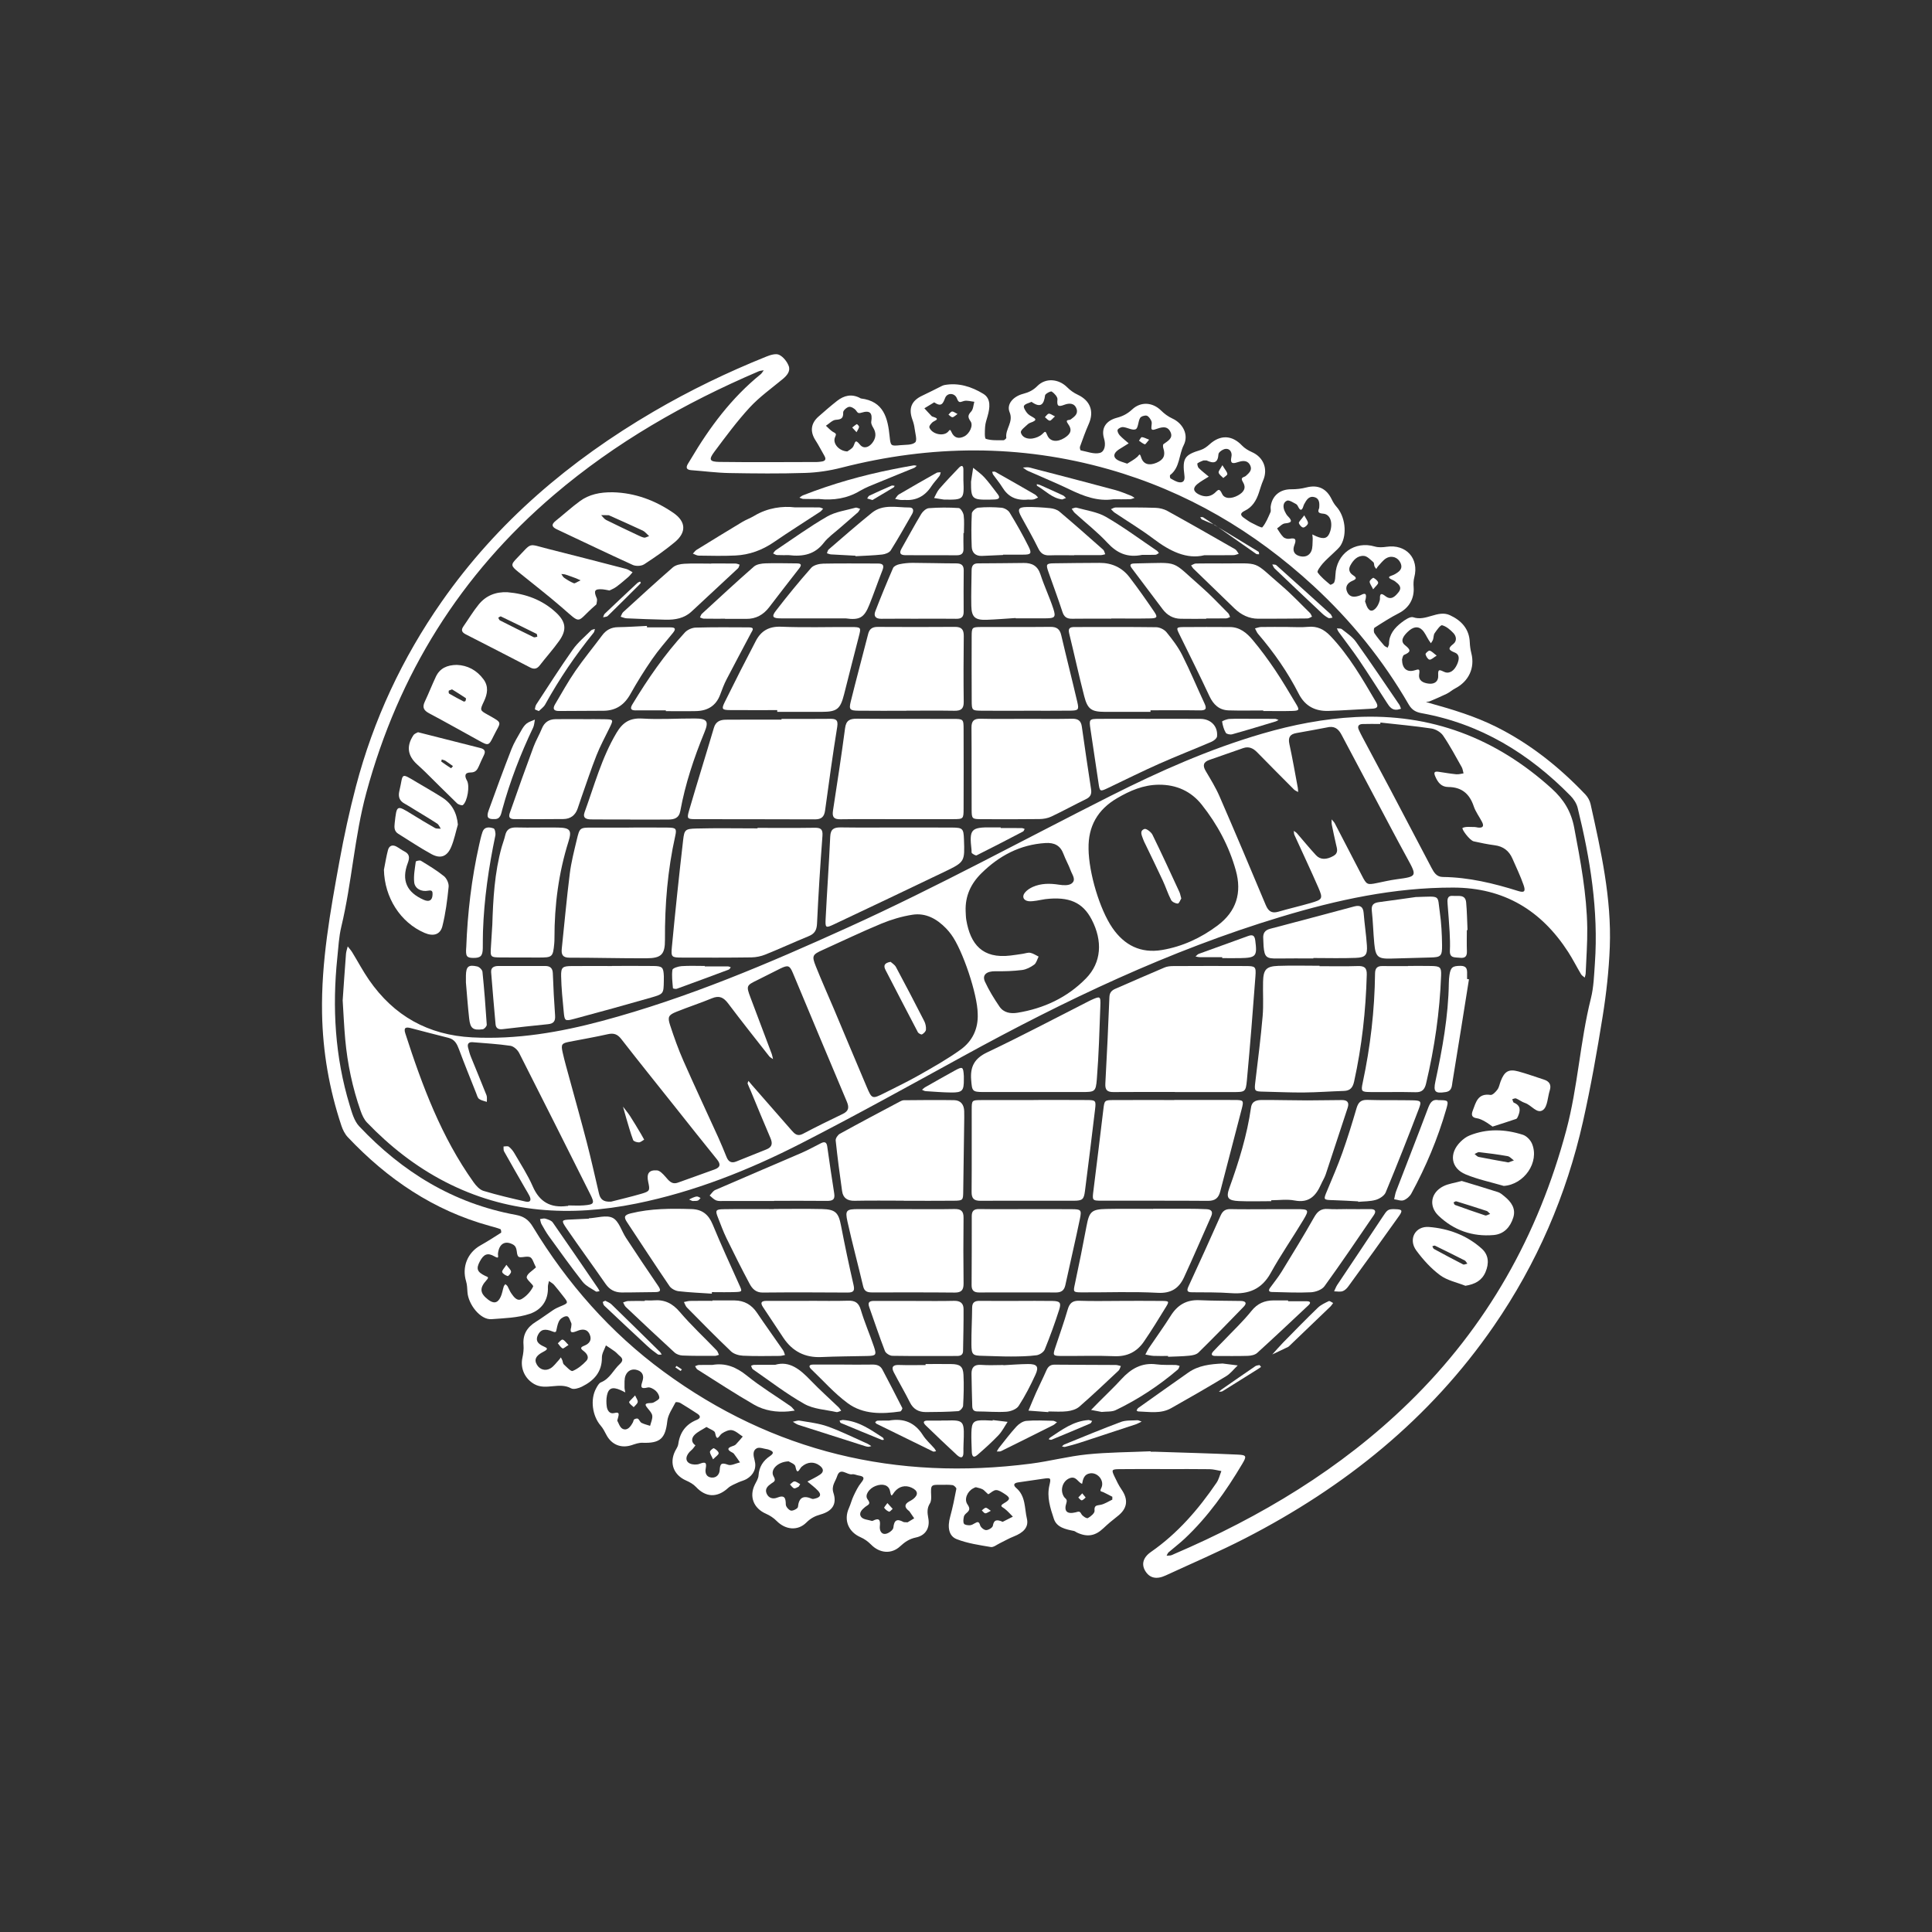 <svg width="180" height="180" viewBox="0 0 180 180" fill="none" xmlns="http://www.w3.org/2000/svg">
<rect x="0" y="0" width="180" height="180" fill="#333333" stroke="none"/>
<path d="M108.644 136.871C107.186 136.871 105.727 136.856 104.271 136.877C103.563 136.887 103.54 136.948 103.842 137.579C104.034 137.979 104.225 138.388 104.477 138.751C105.157 139.724 105.04 140.552 104.113 141.266C103.655 141.619 103.211 141.995 102.792 142.391C102.036 143.105 101.302 143.236 100.328 142.779C100.234 142.736 100.15 142.655 100.053 142.636C99.292 142.48 98.457 142.318 98.188 141.511C97.857 140.513 97.513 139.484 97.771 138.384C97.934 137.689 97.898 137.672 97.23 137.765C96.44 137.875 95.65 137.998 94.861 138.11C94.444 138.17 94.374 138.367 94.684 138.635C95.573 139.394 95.444 140.517 95.674 141.49C95.861 142.287 95.355 142.796 94.436 143.155C93.994 143.327 93.582 143.574 93.153 143.779C92.874 143.912 92.563 144.176 92.309 144.132C91.238 143.952 90.136 143.792 89.134 143.4C88.371 143.101 88.265 142.256 88.524 141.314C88.759 140.457 88.936 139.585 89.101 138.712C89.119 138.616 88.89 138.388 88.753 138.367C88.413 138.313 88.061 138.34 87.715 138.336C86.705 138.324 86.713 138.324 86.755 139.369C86.765 139.604 86.755 139.884 86.636 140.071C86.351 140.523 86.397 140.953 86.488 141.449C86.659 142.358 86.23 143.059 85.336 143.244C84.719 143.371 84.297 143.667 83.853 144.076C83.034 144.83 81.938 144.703 81.159 143.91C80.884 143.63 80.545 143.379 80.186 143.225C79.043 142.729 78.586 141.627 79.093 140.503C79.261 140.129 79.355 139.724 79.532 139.357C79.736 138.93 79.945 138.487 80.243 138.126C80.599 137.693 80.48 137.545 79.999 137.471C79.793 137.437 79.578 137.321 79.391 137.356C78.92 137.448 78.276 136.641 77.99 137.545C77.836 138.033 77.434 138.429 77.651 139.093C77.993 140.146 77.536 140.797 76.443 141.102C75.932 141.243 75.522 141.457 75.132 141.847C74.326 142.655 73.18 142.536 72.359 141.704C72.084 141.426 71.732 141.194 71.372 141.036C70.21 140.53 69.776 139.434 70.328 138.315C70.464 138.041 70.651 137.757 70.67 137.466C70.722 136.67 71.099 136.088 71.734 135.661C72.174 135.366 72.026 135.213 71.645 135.07C71.612 135.057 71.58 135.04 71.547 135.036C71.193 134.991 70.759 134.798 70.503 134.935C70.107 135.146 70.184 135.607 70.305 136.047C70.509 136.79 70.214 137.415 69.551 137.801C69.316 137.938 69.034 137.994 68.784 138.112C68.457 138.27 68.093 138.396 67.832 138.635C66.826 139.556 65.762 139.521 64.845 138.537C64.603 138.276 64.257 138.085 63.924 137.938C62.77 137.429 62.345 136.338 62.893 135.206C62.997 134.991 63.16 134.783 63.191 134.557C63.337 133.465 63.885 132.702 64.916 132.284C65.295 132.131 65.289 131.917 64.96 131.705C64.437 131.367 63.914 131.025 63.378 130.707C63.255 130.635 62.962 130.608 62.937 130.655C62.649 131.226 62.237 131.795 62.17 132.401C61.991 134.019 61.514 134.482 59.847 134.42C59.52 134.408 59.181 134.532 58.86 134.638C57.876 134.964 56.981 134.605 56.499 133.689C56.341 133.389 56.185 133.075 55.964 132.822C55.183 131.919 54.974 130.375 55.543 129.344C55.658 129.136 55.797 128.864 55.991 128.788C56.822 128.454 57.147 127.634 57.745 127.084C58.053 126.8 58.053 126.586 57.739 126.331C57.578 126.2 57.447 126.032 57.281 125.909C57.014 125.71 56.728 125.534 56.451 125.347C56.32 125.72 56.074 126.094 56.078 126.465C56.093 127.835 55.328 128.642 54.206 129.196C53.91 129.342 53.443 129.479 53.208 129.348C52.106 128.736 50.872 129.566 49.789 128.96C48.906 128.466 48.458 127.489 48.67 126.505C48.756 126.113 48.808 125.695 48.775 125.297C48.693 124.315 49.118 123.649 49.927 123.149C50.474 122.811 50.989 122.417 51.526 122.062C51.727 121.929 51.947 121.821 52.168 121.73C52.972 121.4 52.977 121.404 52.466 120.758C52.187 120.406 51.918 120.045 51.622 119.708C51.495 119.563 51.308 119.47 51.147 119.353C51.112 119.54 51.039 119.727 51.047 119.912C51.099 121.155 50.443 122.037 49.372 122.402C48.241 122.786 46.987 122.811 45.793 122.904C44.752 122.987 43.627 121.516 43.552 120.389C43.529 120.051 43.523 119.698 43.425 119.376C43.02 118.048 43.55 116.712 44.76 116.031C45.414 115.662 46.05 115.259 46.681 114.852C46.722 114.825 46.681 114.541 46.625 114.518C46.304 114.394 45.964 114.306 45.631 114.215C40.394 112.779 36.092 109.849 32.408 105.951C32.133 105.661 31.935 105.262 31.808 104.878C30.677 101.485 30.073 98.015 30.006 94.413C29.919 89.6 30.773 84.92 31.627 80.232C32.054 77.891 32.56 75.559 33.164 73.259C34.796 67.052 37.473 61.318 41.156 56.049C46.347 48.622 53.087 42.915 60.87 38.359C64.253 36.38 67.778 34.676 71.416 33.215C71.78 33.068 72.289 32.914 72.589 33.057C72.97 33.24 73.32 33.68 73.478 34.087C73.67 34.578 73.32 34.989 72.918 35.321C71.88 36.182 70.764 36.975 69.855 37.957C68.664 39.25 67.612 40.675 66.558 42.087C66.005 42.825 66.099 43.025 67.049 43.037C70.068 43.077 73.087 43.05 76.103 43.045C76.241 43.045 76.38 43.023 76.518 43.006C76.893 42.962 77.001 42.794 76.799 42.452C76.522 41.979 76.278 41.485 75.98 41.026C75.457 40.221 75.532 39.451 76.259 38.81C76.824 38.312 77.393 37.818 77.984 37.353C78.63 36.844 79.341 36.674 80.115 37.075C80.147 37.092 80.176 37.118 80.207 37.123C82.345 37.382 82.713 38.951 82.888 40.686C82.976 41.555 83.003 41.564 83.876 41.477C84.357 41.429 84.968 41.483 85.267 41.213C85.474 41.026 85.265 40.362 85.211 39.914C85.178 39.646 85.109 39.376 85.015 39.123C84.618 38.044 84.913 37.33 85.949 36.851C86.536 36.579 87.111 36.276 87.692 35.989C87.784 35.944 87.88 35.894 87.98 35.875C89.305 35.628 90.528 36.031 91.609 36.689C92.349 37.137 92.23 38.002 92.011 38.77C91.919 39.096 91.803 39.424 91.78 39.758C91.753 40.148 91.717 40.844 91.853 40.887C92.359 41.051 92.934 41.012 93.482 41.018C93.576 41.018 93.763 40.854 93.755 40.785C93.642 39.972 94.446 39.329 94.063 38.405C93.757 37.666 94.384 36.938 95.321 36.693C95.836 36.558 96.251 36.367 96.642 35.969C97.423 35.176 98.64 35.29 99.43 36.085C99.707 36.365 100.05 36.608 100.407 36.774C101.58 37.324 101.959 38.328 101.432 39.511C101.128 40.196 100.878 40.908 100.621 41.614C100.586 41.713 100.644 41.954 100.692 41.962C101.29 42.076 101.942 42.342 102.477 42.195C102.911 42.074 103.05 41.472 102.863 40.86C102.567 39.899 103.038 39.192 104.061 38.922C104.615 38.777 105.059 38.538 105.482 38.146C106.3 37.384 107.402 37.48 108.179 38.252C108.479 38.55 108.844 38.818 109.227 38.992C110.211 39.443 110.771 40.511 110.286 41.468C109.823 42.381 109.938 43.552 109.021 44.257C108.975 44.293 109 44.544 109.059 44.575C109.329 44.724 109.617 44.913 109.911 44.938C110.309 44.971 110.4 44.685 110.35 44.307C110.142 42.688 110.361 42.377 111.863 41.923C112.169 41.829 112.459 41.609 112.702 41.389C113.704 40.485 114.788 40.532 115.715 41.508C115.961 41.765 116.294 41.968 116.625 42.114C117.713 42.589 118.154 43.681 117.683 44.764C117.521 45.135 117.413 45.532 117.283 45.918C117.048 46.63 116.681 47.246 115.977 47.584C115.461 47.831 115.588 48.055 115.965 48.3C116.167 48.433 116.358 48.591 116.573 48.696C116.925 48.869 117.538 49.213 117.61 49.126C117.948 48.725 118.15 48.209 118.367 47.719C118.431 47.574 118.365 47.377 118.385 47.206C118.517 46.175 119.265 45.573 120.31 45.584C120.777 45.588 121.258 45.532 121.71 45.415C122.787 45.139 123.583 45.501 124.075 46.528C124.192 46.769 124.335 47.007 124.514 47.206C125.317 48.099 125.537 49.749 124.931 50.776C124.762 51.064 124.475 51.286 124.233 51.527C123.902 51.855 123.537 52.154 123.235 52.505C123.023 52.752 122.681 53.214 122.76 53.326C123.069 53.768 123.514 54.119 123.935 54.474C123.975 54.507 124.262 54.368 124.306 54.256C124.394 54.04 124.408 53.791 124.419 53.553C124.506 51.587 126.225 50.367 128.085 50.917C128.425 51.019 128.827 50.994 129.187 50.942C131.002 50.678 132.227 52.023 131.768 53.781C131.693 54.067 131.681 54.383 131.704 54.681C131.787 55.775 131.277 56.639 130.329 57.128C129.546 57.531 128.8 58.006 128.06 58.486C127.977 58.539 127.973 58.876 128.056 58.998C128.323 59.401 128.639 59.77 128.954 60.139C129.033 60.233 129.171 60.276 129.281 60.345C129.325 60.227 129.406 60.111 129.408 59.992C129.414 59.106 129.927 58.5 130.569 58.004C130.887 57.759 131.385 57.413 131.664 57.508C132.862 57.921 133.954 56.794 135.083 57.315C136.139 57.801 136.891 58.585 136.937 59.853C136.95 60.191 137 60.536 137.083 60.864C137.427 62.221 136.845 63.483 135.57 64.141C135.298 64.282 135.066 64.5 134.791 64.635C134.277 64.886 133.75 65.108 133.221 65.332C133.108 65.38 132.975 65.382 132.85 65.404C132.981 65.442 133.11 65.481 133.241 65.519C135.343 66.104 137.427 66.733 139.391 67.714C142.566 69.3 145.283 71.473 147.71 74.025C147.935 74.262 148.118 74.596 148.189 74.913C149.166 79.301 150.151 83.698 149.981 88.226C149.899 90.393 149.658 92.566 149.314 94.707C148.791 97.978 148.212 101.245 147.487 104.476C145.943 111.353 143.183 117.731 139.17 123.55C133.218 132.183 125.296 138.544 116.025 143.313C113.596 144.562 111.075 145.639 108.592 146.787C107.738 147.181 107.1 147.023 106.7 146.361C106.332 145.749 106.484 145.11 107.234 144.589C109.721 142.86 111.656 140.619 113.342 138.143C113.558 137.825 113.646 137.421 113.792 137.056C113.425 136.993 113.061 136.885 112.694 136.881C111.34 136.86 109.986 136.873 108.634 136.873L108.644 136.871ZM107.2 135.209C107.2 135.223 107.2 135.238 107.202 135.254C107.342 135.254 107.479 135.25 107.619 135.254C110.184 135.339 112.75 135.404 115.315 135.522C116.14 135.559 116.165 135.667 115.746 136.373C114.24 138.913 112.544 141.31 110.381 143.346C109.902 143.796 109.375 144.192 108.877 144.624C108.79 144.701 108.75 144.832 108.69 144.937C108.819 144.931 108.952 144.937 109.077 144.913C109.177 144.894 109.271 144.838 109.367 144.796C117.465 141.322 124.919 136.86 131.26 130.68C138.539 123.589 143.312 115.08 145.927 105.3C147.008 101.259 147.206 97.073 148.218 93.028C148.485 91.966 148.516 90.839 148.593 89.737C148.935 84.819 148.158 80.016 146.987 75.264C146.887 74.855 146.616 74.442 146.316 74.137C142.46 70.211 137.95 67.44 132.454 66.446C131.902 66.347 131.539 66.141 131.243 65.631C128.85 61.499 125.881 57.819 122.365 54.58C116.846 49.495 110.538 45.779 103.292 43.72C95.015 41.369 86.717 41.441 78.403 43.571C77.305 43.853 76.155 44.027 75.024 44.062C72.666 44.137 70.303 44.114 67.943 44.073C66.766 44.052 65.591 43.892 64.416 43.807C63.972 43.774 63.868 43.587 64.095 43.209C64.185 43.06 64.276 42.915 64.366 42.765C66.122 39.798 68.159 37.062 70.866 34.871C70.984 34.773 71.061 34.624 71.157 34.499C70.997 34.531 70.826 34.533 70.678 34.597C63.785 37.546 57.341 41.227 51.614 46.106C42.887 53.542 37.127 62.812 34.131 73.853C33.017 77.964 32.787 82.221 31.798 86.344C31.573 87.28 31.527 88.257 31.427 89.22C30.944 93.877 31.21 98.474 32.579 102.975C32.787 103.66 32.998 104.438 33.465 104.934C37.464 109.176 42.237 112.121 48.05 113.186C48.818 113.327 49.258 113.655 49.645 114.296C52.841 119.561 56.847 124.131 61.82 127.785C72.039 135.292 83.513 137.981 96.049 136.364C97.8 136.138 99.525 135.68 101.28 135.501C103.244 135.302 105.229 135.3 107.204 135.213L107.2 135.209ZM130.625 61.451C130.633 62.275 131.075 62.655 131.766 62.462C132.154 62.354 132.31 62.252 132.223 62.804C132.125 63.419 132.602 63.638 133.127 63.694C133.679 63.755 134.031 63.46 133.993 62.925C133.948 62.231 134.187 62.447 134.591 62.613C135.056 62.804 135.51 62.474 135.768 61.868C135.943 61.457 136.029 60.995 135.539 60.797C134.97 60.567 134.866 60.416 135.395 60.003C135.756 59.722 135.691 59.28 135.412 58.984C135.12 58.674 134.752 58.357 134.362 58.255C134.2 58.214 133.864 58.703 133.664 58.99C133.554 59.148 133.577 59.39 133.512 59.585C133.473 59.708 133.381 59.816 133.314 59.93C133.246 59.83 133.173 59.733 133.108 59.631C132.908 59.314 132.76 58.944 132.502 58.687C132.114 58.299 131.641 58.39 131.139 58.882C130.775 59.239 130.402 59.716 130.904 60.112C131.481 60.569 131.443 60.745 130.814 61.017C130.683 61.073 130.656 61.368 130.623 61.449L130.625 61.451ZM49.933 118.077C49.718 117.679 49.627 117.237 49.385 117.127C49.07 116.981 48.456 117.253 48.291 117.066C48.05 116.79 48.281 116.209 47.781 115.942C47.052 115.552 46.495 115.877 46.395 116.793C46.373 117.004 46.556 117.338 46.07 117.056C45.431 116.685 45.068 116.84 44.702 117.529C44.343 118.206 44.446 118.507 45.208 118.872C45.427 118.976 45.591 118.978 45.339 119.256C44.654 120.009 44.706 120.489 45.479 121.084C45.995 121.481 46.364 121.42 46.639 120.841C46.785 120.536 46.829 120.184 46.933 119.858C46.958 119.777 47.033 119.712 47.085 119.64C47.154 119.706 47.243 119.762 47.289 119.841C47.408 120.049 47.487 120.285 47.623 120.48C47.86 120.823 48.175 121.271 48.604 121.024C49.045 120.769 49.443 120.327 49.668 119.872C49.747 119.715 49.027 119.235 49.072 118.974C49.131 118.648 49.604 118.397 49.935 118.077H49.933ZM53.216 123.643C53.224 123.485 53.266 123.367 53.229 123.282C53.122 123.047 53.022 122.684 52.849 122.639C52.656 122.589 52.312 122.773 52.168 122.96C51.991 123.191 51.926 123.521 51.862 123.817C51.81 124.048 51.825 124.189 51.495 124.056C50.756 123.755 50.368 123.863 50.12 124.376C49.82 124.994 50.245 125.266 50.712 125.471C50.974 125.588 51.066 125.671 50.783 125.853C50.666 125.928 50.537 125.982 50.42 126.055C49.999 126.318 49.716 126.634 50.027 127.156C50.287 127.594 50.802 127.771 51.285 127.486C51.595 127.304 51.816 126.972 52.072 126.704C52.141 126.634 52.191 126.544 52.252 126.465C52.297 126.555 52.354 126.642 52.391 126.735C52.441 126.864 52.441 127.038 52.531 127.119C52.793 127.358 53.185 127.798 53.352 127.729C53.827 127.536 54.264 127.175 54.624 126.793C54.91 126.492 54.712 126.138 54.412 125.903C54.16 125.706 53.956 125.561 54.424 125.38C54.91 125.193 55.17 124.845 54.939 124.324C54.702 123.788 54.231 123.815 53.787 123.996C53.327 124.183 53.041 124.234 53.218 123.643H53.216ZM127.177 56.028C127.254 56.188 127.329 56.634 127.594 56.831C127.9 57.062 128.36 56.614 128.537 55.974C128.556 55.908 128.569 55.837 128.566 55.771C128.552 55.292 128.685 55.236 129.075 55.539C129.608 55.954 129.979 55.572 130.291 55.184C130.669 54.717 130.323 54.43 129.979 54.167C129.871 54.084 129.737 54.034 129.614 53.972C129.271 53.797 129.421 53.704 129.671 53.621C129.769 53.588 129.866 53.548 129.956 53.497C130.364 53.26 130.737 52.998 130.477 52.436C130.248 51.94 129.685 51.714 129.166 52.004C128.856 52.179 128.633 52.509 128.377 52.774C128.314 52.841 128.275 52.93 128.227 53.009C128.171 52.93 128.096 52.857 128.06 52.768C128.01 52.642 128.035 52.449 127.952 52.378C127.683 52.15 127.389 51.82 127.083 51.793C126.477 51.743 126.077 52.181 125.804 52.691C125.608 53.057 125.725 53.372 126.056 53.588C126.4 53.812 126.419 53.939 126.008 54.111C125.539 54.308 125.275 54.684 125.531 55.19C125.789 55.698 126.252 55.64 126.708 55.476C126.742 55.464 126.773 55.449 126.802 55.433C127.216 55.209 127.387 55.298 127.181 56.026L127.177 56.028ZM122.904 47.341C122.946 46.891 122.948 46.432 122.431 46.31C121.929 46.192 121.708 46.609 121.504 46.978C121.454 47.067 121.433 47.173 121.396 47.269C121.283 47.549 121.152 47.574 120.994 47.3C120.925 47.181 120.867 47.022 120.758 46.966C120.479 46.822 120.096 46.557 119.896 46.65C119.515 46.827 119.519 47.267 119.704 47.648C119.779 47.802 119.86 47.966 119.979 48.084C120.41 48.518 120.394 48.707 119.721 48.763C119.465 48.784 119.229 49.068 118.983 49.232C119.173 49.506 119.331 49.809 119.567 50.037C119.694 50.162 119.965 50.23 120.144 50.195C120.773 50.068 120.767 50.332 120.592 50.792C120.419 51.245 120.525 51.629 121.019 51.791C121.5 51.948 121.962 51.822 122.169 51.355C122.31 51.031 122.275 50.626 122.3 50.257C122.31 50.103 122.277 49.948 122.265 49.792C122.387 49.85 122.508 49.913 122.635 49.967C123.367 50.28 123.725 50.155 123.929 49.514C124.194 48.688 123.935 47.916 123.296 47.86C122.84 47.821 122.74 47.717 122.904 47.339V47.341ZM57.508 132.359C57.616 132.534 57.745 133.009 58.026 133.129C58.47 133.32 58.76 132.895 58.966 132.517C59.016 132.426 59.018 132.284 59.089 132.239C59.183 132.179 59.362 132.131 59.435 132.179C59.57 132.272 59.628 132.49 59.768 132.563C60.016 132.691 60.299 132.751 60.568 132.841C60.645 132.529 60.801 132.212 60.772 131.911C60.749 131.666 60.522 131.429 60.349 131.216C60.137 130.952 59.978 130.747 60.501 130.724C60.639 130.718 60.797 130.722 60.908 130.657C61.108 130.543 61.422 130.384 61.426 130.234C61.433 130.008 61.262 129.722 61.078 129.564C60.885 129.396 60.551 129.215 60.339 129.271C59.599 129.462 59.716 129.12 59.862 128.661C60.008 128.207 59.885 127.821 59.404 127.655C58.897 127.48 58.472 127.694 58.285 128.146C58.149 128.47 58.195 128.873 58.185 129.242C58.181 129.404 58.231 129.566 58.258 129.73C58.106 129.653 57.956 129.57 57.799 129.504C57.056 129.186 56.693 129.317 56.549 130.008C56.481 130.34 56.483 130.699 56.529 131.035C56.576 131.398 56.797 131.757 57.21 131.654C57.822 131.5 57.643 131.824 57.506 132.359H57.508ZM73.474 136.151C72.449 136.184 71.73 136.943 72.07 137.541C72.326 137.989 72.122 138.035 71.857 138.218C71.541 138.44 71.23 138.71 71.428 139.16C71.616 139.587 72.024 139.683 72.393 139.536C73.109 139.251 73.203 139.563 73.212 140.175C73.214 140.376 73.495 140.698 73.693 140.739C73.888 140.779 74.326 140.548 74.341 140.405C74.432 139.498 74.859 139.301 75.653 139.641C75.736 139.677 75.859 139.637 75.959 139.612C76.441 139.498 76.547 139.249 76.213 138.89C75.92 138.573 75.559 138.317 75.226 138.033C75.62 137.819 76.03 137.635 76.399 137.386C76.778 137.13 76.736 136.834 76.378 136.555C75.851 136.147 75.218 136.182 74.68 136.661C74.484 136.836 74.28 137.535 74.103 136.618C74.059 136.391 73.607 136.242 73.472 136.149L73.474 136.151ZM105.017 43.199C105.307 43.01 105.665 42.83 105.954 42.57C106.159 42.388 106.171 42.155 106.323 42.626C106.527 43.267 107.069 43.402 107.746 43.116C108.419 42.832 108.604 42.419 108.384 41.753C108.346 41.638 108.336 41.427 108.4 41.379C108.79 41.093 109.321 40.835 109.054 40.258C108.74 39.58 108.132 39.831 107.607 40.007C107.304 40.109 107.244 39.999 107.277 39.725C107.298 39.555 107.334 39.356 107.267 39.217C107.173 39.022 107.013 38.773 106.836 38.727C106.652 38.681 106.307 38.791 106.219 38.943C106.027 39.275 106.05 39.881 105.809 39.991C105.515 40.126 105.042 39.829 104.64 39.791C104.469 39.775 104.198 39.901 104.13 40.042C104.071 40.157 104.2 40.426 104.321 40.557C104.573 40.831 104.875 41.059 105.157 41.306C104.844 41.499 104.532 41.692 104.221 41.889C104.163 41.927 104.109 41.971 104.059 42.016C103.723 42.319 103.736 42.624 104.115 42.855C104.344 42.994 104.623 43.052 105.015 43.197L105.017 43.199ZM84.557 141.831C84.68 141.756 84.928 141.607 85.174 141.459C85.026 141.241 84.878 141.023 84.728 140.808C84.709 140.781 84.676 140.764 84.649 140.741C84.242 140.419 84.265 140.133 84.718 139.882C84.838 139.816 84.963 139.751 85.072 139.668C85.592 139.262 85.534 138.874 84.915 138.595C84.353 138.344 83.763 138.467 83.34 138.994C83.107 139.284 83.051 139.592 82.924 138.93C82.813 138.348 82.228 138.193 81.58 138.442C80.972 138.674 80.534 139.299 80.83 139.685C81.191 140.154 80.857 140.195 80.609 140.395C80.309 140.635 79.957 140.98 80.249 141.345C80.434 141.576 80.891 141.592 81.228 141.7C81.257 141.71 81.299 141.698 81.33 141.681C81.913 141.387 82.038 141.605 81.974 142.186C81.934 142.532 82.072 142.966 82.509 142.906C82.784 142.868 83.211 142.555 83.232 142.331C83.305 141.613 83.57 141.474 84.174 141.8C84.23 141.829 84.309 141.814 84.555 141.831H84.557ZM112.123 42.898C112.044 42.933 111.786 43.016 111.569 43.164C111.523 43.195 111.584 43.502 111.679 43.6C111.969 43.89 112.3 44.139 112.617 44.405C112.256 44.637 111.871 44.839 111.544 45.108C111.111 45.465 111.173 45.799 111.686 46.061C112.192 46.318 112.715 46.316 113.15 45.951C113.452 45.696 113.577 45.386 113.861 46.013C114.079 46.497 114.744 46.488 115.346 46.152C115.915 45.835 116.127 45.438 115.798 44.905C115.504 44.43 115.921 44.481 116.073 44.34C116.363 44.077 116.681 43.813 116.49 43.38C116.281 42.906 115.856 42.894 115.425 43.029C114.961 43.174 114.563 43.326 114.731 42.533C114.804 42.195 114.623 41.778 114.186 41.821C113.94 41.844 113.533 42.124 113.523 42.309C113.471 43.178 113.052 43.193 112.419 42.9C112.39 42.888 112.35 42.9 112.121 42.9L112.123 42.898ZM96.103 37.44C95.85 37.56 95.513 37.619 95.403 37.809C95.328 37.938 95.534 38.283 95.686 38.471C95.83 38.652 96.059 38.775 96.269 38.893C96.576 39.065 96.475 39.177 96.238 39.291C96.082 39.366 95.892 39.401 95.773 39.513C95.519 39.754 95.067 40.082 95.111 40.285C95.215 40.761 95.725 40.927 96.196 40.854C96.515 40.804 96.869 40.663 97.098 40.447C97.388 40.173 97.394 40.121 97.571 40.547C97.823 41.157 98.492 41.221 99.155 40.812C99.765 40.437 99.917 40.049 99.511 39.497C99.178 39.044 99.627 39.173 99.746 39.084C100.086 38.828 100.471 38.58 100.3 38.088C100.105 37.527 99.596 37.548 99.169 37.71C98.603 37.926 98.455 37.853 98.521 37.218C98.546 36.984 98.236 36.645 97.992 36.481C97.896 36.417 97.388 36.681 97.367 36.834C97.259 37.685 96.961 38.048 96.103 37.438V37.44ZM65.818 132.949C65.418 133.206 65.005 133.386 64.712 133.683C64.428 133.97 64.364 134.368 64.793 134.661C64.672 134.81 64.57 134.982 64.424 135.103C63.874 135.557 63.782 136.126 64.28 136.354C64.535 136.47 64.912 136.481 65.172 136.383C65.683 136.19 65.868 136.209 65.749 136.823C65.672 137.22 65.801 137.62 66.295 137.662C66.76 137.701 67.03 137.359 67.053 136.964C67.087 136.369 67.212 136.238 67.82 136.466C68.124 136.58 68.566 136.331 68.945 136.246C68.757 135.978 68.576 135.705 68.378 135.445C68.318 135.368 68.212 135.325 68.12 135.273C67.726 135.049 67.807 134.889 68.184 134.756C68.314 134.71 68.464 134.667 68.555 134.574C68.784 134.343 68.987 134.086 69.201 133.839C68.87 133.631 68.559 133.318 68.201 133.247C67.916 133.191 67.532 133.372 67.262 133.552C66.989 133.733 66.799 134.414 66.62 133.484C66.582 133.289 66.159 133.164 65.818 132.947V132.949ZM87.032 37.488C86.732 37.668 86.428 37.855 86.122 38.04C86.344 38.281 86.563 38.526 86.79 38.76C86.834 38.806 86.911 38.826 86.978 38.847C87.447 38.997 87.34 39.09 86.978 39.275C86.792 39.37 86.542 39.696 86.588 39.822C86.805 40.431 87.844 40.688 88.303 40.252C88.486 40.078 88.492 39.914 88.649 40.26C88.89 40.798 89.319 40.925 89.847 40.653C90.322 40.408 90.703 39.652 90.426 39.256C90.142 38.853 90.174 38.675 90.486 38.335C90.68 38.123 90.686 37.739 90.776 37.432C90.457 37.399 90.119 37.287 89.824 37.355C89.509 37.428 89.342 37.629 89.159 37.131C88.961 36.591 88.253 36.564 88.055 37.079C87.849 37.612 87.707 37.938 87.036 37.486L87.032 37.488ZM93.419 141.785C93.68 141.652 94.023 141.478 94.365 141.304C94.111 141.053 93.878 140.772 93.594 140.559C93.351 140.376 93.078 140.32 93.553 140.046C94.163 139.695 94.146 139.527 93.553 139.154C93.321 139.008 93.055 138.828 92.805 138.828C92.582 138.828 92.355 139.046 92.14 139.183C92.049 139.241 92.084 139.23 91.676 138.849C91.499 138.685 91.203 138.635 90.953 138.568C90.871 138.548 90.757 138.622 90.665 138.67C90.132 138.946 89.801 139.677 90.134 140.158C90.409 140.552 90.336 140.725 90.038 140.976C89.936 141.063 89.824 141.185 89.801 141.308C89.761 141.522 89.715 141.787 89.809 141.957C89.874 142.076 90.167 142.111 90.355 142.105C90.515 142.101 90.682 142.001 90.828 141.914C91.09 141.76 91.213 141.754 91.317 142.109C91.376 142.306 91.68 142.557 91.876 142.557C92.094 142.557 92.469 142.331 92.501 142.155C92.592 141.634 92.815 141.517 93.417 141.785H93.419ZM103.632 139.718C103.632 139.629 103.632 139.54 103.634 139.45C103.35 139.305 103.071 139.152 102.782 139.017C102.613 138.938 102.421 138.996 102.598 138.649C102.94 137.981 102.29 137.161 101.563 137.267C100.998 137.35 100.903 137.799 100.815 138.249C100.419 138.097 100.261 137.487 99.657 137.72C99.019 137.965 98.723 138.811 99.126 139.448C99.24 139.629 99.471 139.664 99.355 140.021C99.098 140.797 99.407 141.094 100.205 140.903C100.457 140.843 100.588 140.741 100.748 141.057C100.846 141.25 101.24 141.497 101.35 141.439C101.619 141.297 101.998 140.972 101.977 140.756C101.923 140.202 102.219 140.274 102.567 140.195C102.938 140.112 103.277 139.882 103.63 139.718H103.632ZM78.943 42.058C79.068 41.96 79.376 41.823 79.501 41.591C79.678 41.263 79.641 40.833 80.113 41.418C80.461 41.852 80.938 41.686 81.261 41.279C81.609 40.837 81.668 40.356 81.357 39.849C81.255 39.684 81.145 39.464 81.172 39.289C81.303 38.474 81.066 38.2 80.263 38.447C79.924 38.55 79.903 38.434 79.745 38.231C79.605 38.05 79.29 37.87 79.095 37.907C78.88 37.949 78.551 38.247 78.557 38.422C78.576 38.963 78.391 39.08 77.872 39.113C77.553 39.134 77.255 39.47 76.949 39.665C77.184 39.87 77.391 40.128 77.661 40.267C77.957 40.42 77.901 40.474 77.788 40.761C77.57 41.317 78.161 42.02 78.941 42.06L78.943 42.058Z" fill="white"/>
<path d="M31.925 93.224C32.031 91.698 32.125 90.283 32.235 88.87C32.254 88.635 32.34 88.407 32.396 88.174C32.537 88.357 32.696 88.527 32.815 88.722C33.34 89.577 33.808 90.468 34.377 91.291C36.694 94.643 39.879 96.436 43.989 96.65C48.133 96.864 52.149 96.177 56.12 95.112C64.058 92.985 71.58 89.777 79.034 86.392C87.342 82.621 95.344 78.246 103.486 74.144C108.042 71.848 112.698 69.781 117.615 68.349C120.456 67.521 123.348 66.957 126.304 66.807C133.325 66.455 139.364 68.76 144.558 73.459C145.699 74.49 146.381 75.613 146.664 77.111C147.249 80.205 147.837 83.298 147.881 86.454C147.899 87.869 147.789 89.285 147.733 90.7C147.726 90.827 147.674 90.953 147.645 91.08C147.531 90.978 147.381 90.895 147.306 90.771C146.899 90.088 146.541 89.374 146.112 88.706C143.604 84.821 140.129 82.7 135.387 82.694C129.871 82.685 124.571 83.841 119.34 85.418C108.961 88.55 99.244 93.186 89.774 98.381C84.761 101.13 79.757 103.903 74.67 106.51C69.784 109.012 64.693 111.036 59.276 112.134C53.112 113.383 47.127 113.034 41.443 110.091C38.706 108.674 36.321 106.794 34.194 104.584C33.919 104.297 33.737 103.893 33.602 103.509C32.84 101.346 32.373 99.117 32.164 96.837C32.052 95.598 32 94.355 31.927 93.219L31.925 93.224ZM123.858 67.731C122.835 67.922 121.815 68.121 120.787 68.297C120.175 68.403 119.998 68.706 120.129 69.319C120.423 70.669 120.658 72.031 120.912 73.39C120.937 73.521 120.935 73.656 120.946 73.789C120.817 73.714 120.662 73.662 120.56 73.558C119.41 72.406 118.265 71.253 117.127 70.091C116.758 69.713 116.352 69.516 115.823 69.7C114.775 70.068 113.729 70.435 112.679 70.798C112.109 70.995 112.031 71.319 112.331 71.828C112.788 72.602 113.265 73.374 113.621 74.195C115.081 77.555 116.508 80.928 117.921 84.306C118.165 84.889 118.469 85.128 119.106 84.941C120.104 84.649 121.121 84.418 122.121 84.128C123.217 83.808 123.275 83.723 122.829 82.696C122.112 81.048 121.34 79.423 120.598 77.786C120.548 77.674 120.558 77.534 120.542 77.41C120.642 77.485 120.76 77.547 120.84 77.64C121.431 78.319 121.998 79.02 122.61 79.68C123.023 80.124 123.594 80.102 124.223 79.751C124.731 79.469 124.567 79.072 124.475 78.668C124.337 78.062 124.204 77.454 124.083 76.843C124.05 76.68 124.069 76.507 124.064 76.339C124.164 76.464 124.289 76.574 124.362 76.713C125.212 78.338 126.056 79.963 126.894 81.594C127.317 82.418 127.383 82.455 128.258 82.276C128.869 82.152 129.479 82.007 130.096 81.924C132.041 81.662 132.037 81.652 131.091 79.925C130.027 77.985 129.006 76.024 127.966 74.069C126.977 72.205 125.987 70.342 125 68.478C124.758 68.019 124.452 67.671 123.858 67.733V67.731ZM69.737 100.711C69.88 100.881 69.968 100.989 70.057 101.093C71.289 102.5 72.518 103.907 73.749 105.312C74.03 105.632 74.291 105.91 74.803 105.638C76.026 104.99 77.272 104.382 78.52 103.781C79.088 103.507 79.124 103.168 78.888 102.614C77.201 98.638 75.547 94.647 73.876 90.663C73.574 89.941 73.424 89.889 72.701 90.237C71.984 90.584 71.282 90.964 70.566 91.31C69.53 91.81 69.51 91.848 69.93 92.962C70.591 94.707 71.249 96.453 71.903 98.198C71.959 98.35 71.98 98.516 72.018 98.675C71.897 98.586 71.749 98.518 71.659 98.403C70.378 96.77 69.087 95.145 67.839 93.487C67.424 92.937 67.022 92.724 66.345 93.002C65.257 93.452 64.135 93.817 63.041 94.257C62.278 94.562 62.176 94.741 62.435 95.525C62.801 96.639 63.195 97.75 63.668 98.823C64.726 101.226 65.845 103.602 66.93 105.993C67.201 106.59 67.447 107.201 67.695 107.807C67.868 108.232 68.145 108.398 68.595 108.215C69.526 107.838 70.457 107.46 71.391 107.093C71.939 106.879 72.001 106.541 71.778 106.024C71.147 104.565 70.551 103.092 69.941 101.624C69.847 101.402 69.739 101.184 69.655 100.958C69.637 100.906 69.691 100.83 69.728 100.711H69.737ZM91.09 94.448C91.076 92.655 89.684 88.49 88.615 87.056C88.472 86.863 88.317 86.674 88.149 86.5C87.288 85.612 86.255 85.026 84.999 85.225C84.022 85.379 83.043 85.67 82.128 86.047C80.274 86.815 78.463 87.687 76.632 88.513C75.699 88.934 75.62 89.052 75.997 90.001C76.532 91.348 77.128 92.669 77.693 94.004C78.713 96.422 79.72 98.844 80.747 101.257C81.234 102.405 81.263 102.409 82.409 101.832C83.49 101.286 84.586 100.763 85.638 100.163C86.957 99.412 88.29 98.667 89.515 97.779C90.599 96.992 91.155 95.834 91.09 94.448ZM101.417 79.074C101.442 81.332 102.457 84.717 103.627 86.431C104.744 88.067 106.279 88.843 108.261 88.509C110.169 88.187 111.89 87.386 113.438 86.228C115.196 84.912 115.717 83.175 115.138 81.094C114.508 78.834 113.415 76.798 111.965 74.972C110.973 73.722 109.609 73.098 107.969 73.11C106.527 73.12 105.273 73.664 104.067 74.372C102.267 75.426 101.371 76.991 101.419 79.079L101.417 79.074ZM52.935 112.354C52.935 112.339 52.935 112.322 52.935 112.308C53.42 112.308 53.908 112.341 54.389 112.302C55.374 112.223 55.42 112.117 54.983 111.245C52.783 106.862 50.591 102.475 48.368 98.103C48.22 97.812 47.862 97.482 47.562 97.436C46.4 97.264 45.218 97.2 44.045 97.1C43.679 97.069 43.52 97.241 43.608 97.596C43.683 97.897 43.766 98.198 43.883 98.487C44.36 99.671 44.858 100.848 45.325 102.037C45.398 102.222 45.35 102.45 45.358 102.66C45.114 102.573 44.835 102.531 44.635 102.384C44.489 102.274 44.437 102.029 44.36 101.838C43.825 100.491 43.277 99.148 42.773 97.789C42.583 97.277 42.377 96.843 41.789 96.695C40.614 96.401 39.441 96.092 38.269 95.787C37.827 95.672 37.583 95.722 37.76 96.274C39.335 101.153 41.118 105.937 44.131 110.158C44.362 110.482 44.689 110.843 45.043 110.951C46.335 111.341 47.652 111.646 48.968 111.947C49.441 112.055 49.516 111.783 49.322 111.405C49.212 111.189 49.083 110.986 48.962 110.776C48.291 109.608 47.616 108.442 46.96 107.265C46.893 107.145 46.927 106.966 46.914 106.815C47.083 106.817 47.302 106.754 47.41 106.837C47.618 106.999 47.795 107.221 47.929 107.452C48.516 108.469 49.168 109.461 49.635 110.534C50.266 111.986 51.3 112.561 52.833 112.358C52.866 112.354 52.901 112.358 52.937 112.358L52.935 112.354ZM89.967 84.889C89.986 85.165 89.98 85.443 90.028 85.715C90.411 87.961 91.519 89.345 94.146 89.025C94.523 88.98 94.901 88.922 95.278 88.865C95.517 88.83 95.769 88.729 95.992 88.772C96.263 88.824 96.509 89 96.765 89.123C96.632 89.38 96.559 89.723 96.349 89.876C96.023 90.115 95.617 90.324 95.221 90.374C94.407 90.476 93.576 90.501 92.753 90.488C91.915 90.476 91.476 90.827 91.769 91.466C92.142 92.275 92.617 93.045 93.121 93.784C93.511 94.355 94.148 94.46 94.803 94.355C97.267 93.952 99.446 92.933 101.188 91.146C102.621 89.673 102.75 87.674 101.707 85.668C100.875 84.072 99.603 83.509 97.392 83.771C97.117 83.804 96.848 83.877 96.573 83.914C96.334 83.945 96.086 83.987 95.849 83.964C95.363 83.914 95.182 83.547 95.484 83.167C95.667 82.939 95.948 82.756 96.221 82.633C97.007 82.287 97.828 82.295 98.671 82.426C99.053 82.486 99.557 82.517 99.83 82.32C100.303 81.98 99.892 81.496 99.751 81.1C99.563 80.581 99.28 80.097 99.09 79.581C98.794 78.775 98.24 78.489 97.398 78.543C95.026 78.692 93.092 79.726 91.434 81.361C90.447 82.335 89.915 83.489 89.967 84.889ZM56.941 111.953C57.737 111.748 58.751 111.513 59.749 111.222C60.549 110.99 60.566 110.915 60.393 110.123C60.224 109.344 60.449 108.989 61.206 109.041C61.476 109.06 61.76 109.369 61.972 109.606C62.301 109.969 62.562 110.399 63.168 110.179C64.308 109.764 65.455 109.367 66.593 108.948C67.126 108.751 67.159 108.46 66.795 108.012C65.485 106.402 64.201 104.768 62.907 103.143C61.228 101.033 59.535 98.931 57.879 96.801C57.526 96.349 57.183 96.229 56.633 96.353C55.449 96.621 54.252 96.824 53.06 97.057C52.337 97.198 52.252 97.293 52.418 98.044C52.606 98.887 52.849 99.717 53.074 100.549C53.608 102.515 54.162 104.474 54.672 106.443C55.078 108.014 55.431 109.6 55.801 111.181C55.916 111.671 56.147 112.009 56.939 111.953H56.941ZM128.61 67.318L128.6 67.451C128.046 67.451 127.492 67.436 126.937 67.457C126.579 67.469 126.439 67.667 126.604 68.013C126.706 68.231 126.812 68.449 126.927 68.663C127.804 70.308 128.687 71.952 129.558 73.6C130.831 76.011 132.096 78.427 133.364 80.84C133.593 81.278 133.837 81.7 134.423 81.706C136.839 81.735 139.156 82.295 141.445 83.013C142.012 83.19 142.158 83.059 141.95 82.461C141.656 81.617 141.264 80.805 140.906 79.985C140.589 79.263 140.05 78.85 139.247 78.749C138.595 78.665 137.95 78.529 137.306 78.387C136.925 78.304 136.12 77.2 136.27 77.132C136.587 76.987 137.006 77.059 137.383 77.051C137.485 77.051 137.587 77.086 137.691 77.099C138.135 77.155 138.291 76.989 138.077 76.576C137.823 76.086 137.475 75.629 137.302 75.113C136.914 73.955 136.181 73.332 134.941 73.324C134.289 73.32 133.971 72.911 133.731 72.363C133.568 71.991 133.6 71.842 134.033 71.906C134.581 71.987 135.129 72.083 135.679 72.137C135.9 72.157 136.129 72.085 136.354 72.054C136.3 71.859 136.281 71.643 136.185 71.473C135.625 70.481 135.089 69.468 134.448 68.53C134.227 68.206 133.75 67.93 133.354 67.872C131.781 67.635 130.194 67.494 128.612 67.318H128.61Z" fill="white"/>
<path d="M70.574 77.132C72.345 77.132 74.114 77.148 75.884 77.121C76.457 77.113 76.674 77.24 76.626 77.879C76.42 80.602 76.249 83.327 76.12 86.053C76.091 86.664 75.893 86.996 75.341 87.222C73.993 87.774 72.67 88.384 71.32 88.928C70.914 89.092 70.451 89.191 70.014 89.198C67.862 89.229 65.71 89.222 63.557 89.216C62.581 89.214 62.505 89.191 62.597 88.237C62.914 84.902 63.266 81.569 63.649 78.242C63.758 77.304 63.853 77.219 64.858 77.192C66.762 77.14 68.67 77.178 70.576 77.178C70.576 77.161 70.576 77.146 70.576 77.13L70.574 77.132Z" fill="white"/>
<path d="M109.463 101.738C107.557 101.738 105.65 101.728 103.744 101.745C103.171 101.751 102.948 101.564 102.982 100.958C103.132 98.271 103.255 95.581 103.361 92.892C103.377 92.472 103.577 92.269 103.917 92.122C105.442 91.46 106.961 90.789 108.492 90.142C108.738 90.038 109.029 90.007 109.3 90.007C111.552 89.996 113.806 89.99 116.058 90.003C116.958 90.007 117.033 90.053 116.967 90.951C116.727 94.182 116.471 97.416 116.171 100.643C116.067 101.749 115.998 101.745 114.869 101.745C113.067 101.745 111.265 101.745 109.463 101.745V101.738Z" fill="white"/>
<path d="M109.406 102.481C111.277 102.481 113.148 102.475 115.019 102.483C115.848 102.488 115.892 102.521 115.696 103.287C115.04 105.86 114.346 108.423 113.69 110.994C113.527 111.627 113.206 111.887 112.525 111.88C109.234 111.853 105.942 111.874 102.65 111.866C101.744 111.864 101.757 111.843 101.875 110.907C102.188 108.408 102.494 105.908 102.792 103.407C102.9 102.506 102.888 102.494 103.792 102.49C105.663 102.481 107.534 102.488 109.404 102.488V102.483L109.406 102.481Z" fill="white"/>
<path d="M72.811 66.978C74.303 66.978 75.795 66.988 77.286 66.971C77.82 66.965 78.115 67.009 78.003 67.712C77.584 70.302 77.226 72.905 76.872 75.505C76.791 76.092 76.541 76.339 75.93 76.337C72.218 76.318 68.505 76.331 64.795 76.32C64.043 76.318 63.98 76.273 64.193 75.538C64.945 72.952 65.753 70.383 66.514 67.801C66.687 67.214 67.107 67.061 67.612 67.054C69.345 67.036 71.078 67.048 72.811 67.048C72.811 67.025 72.811 67.002 72.811 66.98V66.978Z" fill="white"/>
<path d="M58.591 77.101C59.806 77.101 61.018 77.088 62.233 77.105C62.972 77.115 63.062 77.2 62.912 77.875C62.201 81.06 61.935 84.285 61.953 87.544C61.962 88.926 61.616 89.274 60.226 89.281C57.835 89.291 55.443 89.222 53.051 89.225C52.412 89.225 52.285 88.924 52.339 88.392C52.585 86.06 52.793 83.723 53.085 81.397C53.216 80.338 53.487 79.294 53.733 78.255C54.006 77.105 54.024 77.107 55.16 77.105C56.303 77.103 57.449 77.105 58.593 77.105L58.591 77.101Z" fill="white"/>
<path d="M122.94 90.017C124.119 90.017 125.298 90.046 126.475 90.005C127.087 89.984 127.358 90.138 127.339 90.802C127.248 94.16 126.883 97.48 126.16 100.763C126.037 101.317 125.802 101.62 125.214 101.639C123.969 101.678 122.725 101.774 121.481 101.784C120.233 101.797 118.985 101.73 117.738 101.707C116.856 101.691 116.85 101.662 116.963 100.736C117.206 98.717 117.463 96.695 117.638 94.67C117.729 93.608 117.65 92.531 117.677 91.46C117.706 90.329 117.965 90.03 119.092 89.988C120.373 89.941 121.656 89.978 122.94 89.978C122.94 89.99 122.94 90.005 122.94 90.017Z" fill="white"/>
<path d="M83.603 76.32C81.834 76.32 80.066 76.302 78.297 76.329C77.678 76.339 77.518 76.109 77.607 75.526C78.001 72.967 78.395 70.408 78.734 67.841C78.83 67.117 79.172 66.955 79.834 66.961C82.815 66.986 85.799 66.969 88.782 66.978C89.759 66.98 89.774 66.994 89.776 67.961C89.784 70.414 89.784 72.867 89.776 75.32C89.774 76.302 89.763 76.314 88.805 76.318C87.072 76.327 85.336 76.32 83.603 76.318V76.32Z" fill="white"/>
<path d="M96.296 102.483C97.961 102.483 99.627 102.473 101.292 102.488C102.082 102.494 102.121 102.544 102.027 103.336C101.723 105.875 101.413 108.41 101.086 110.946C100.982 111.76 100.855 111.868 100.011 111.87C97.132 111.878 94.253 111.855 91.374 111.876C90.749 111.88 90.515 111.677 90.522 111.04C90.546 108.483 90.526 105.926 90.532 103.37C90.534 102.508 90.549 102.498 91.405 102.492C93.036 102.483 94.665 102.49 96.296 102.49V102.483Z" fill="white"/>
<path d="M84.201 111.864C82.676 111.864 81.151 111.841 79.626 111.874C78.951 111.889 78.549 111.621 78.457 110.978C78.232 109.409 78.026 107.836 77.859 106.258C77.838 106.059 78.055 105.738 78.249 105.63C80.097 104.611 81.963 103.625 83.828 102.635C83.947 102.571 84.086 102.506 84.218 102.506C85.776 102.494 87.334 102.473 88.892 102.5C89.511 102.51 89.815 102.919 89.832 103.525C89.844 103.905 89.834 104.285 89.83 104.665C89.801 106.767 89.765 108.871 89.742 110.973C89.734 111.816 89.728 111.86 88.878 111.868C87.317 111.887 85.759 111.872 84.199 111.872V111.862L84.201 111.864Z" fill="white"/>
<path d="M95.621 66.973C97.042 66.973 98.465 66.992 99.886 66.963C100.44 66.953 100.715 67.148 100.792 67.698C101.067 69.646 101.353 71.593 101.653 73.535C101.719 73.973 101.603 74.245 101.19 74.447C100.1 74.978 99.038 75.563 97.944 76.08C97.615 76.235 97.217 76.306 96.848 76.31C95.046 76.333 93.244 76.329 91.44 76.32C90.576 76.316 90.532 76.291 90.526 75.47C90.511 72.915 90.534 70.358 90.511 67.803C90.505 67.179 90.726 66.946 91.359 66.963C92.78 66.996 94.201 66.973 95.624 66.973H95.621Z" fill="white"/>
<path d="M107.429 112.617C108.502 112.617 109.577 112.613 110.65 112.617C111.238 112.621 111.827 112.625 112.415 112.657C112.854 112.679 113.04 112.879 112.836 113.337C111.992 115.226 111.181 117.129 110.313 119.005C109.844 120.02 109.117 120.518 107.859 120.449C105.511 120.321 103.148 120.42 100.794 120.408C99.961 120.404 99.984 120.37 100.153 119.59C100.538 117.805 100.892 116.014 101.232 114.219C101.482 112.895 101.692 112.665 103.067 112.636C104.521 112.605 105.975 112.63 107.432 112.63C107.432 112.623 107.432 112.619 107.432 112.613L107.429 112.617Z" fill="white"/>
<path d="M72.103 112.636C73.595 112.636 75.088 112.611 76.58 112.644C77.849 112.673 78.126 112.984 78.359 114.205C78.711 116.033 79.095 117.859 79.513 119.673C79.641 120.219 79.572 120.428 78.97 120.424C76.332 120.406 73.693 120.399 71.055 120.424C70.418 120.431 70.08 120.059 69.839 119.607C69.091 118.206 68.378 116.786 67.684 115.361C67.382 114.74 67.149 114.086 66.893 113.443C66.626 112.771 66.668 112.671 67.416 112.659C68.978 112.632 70.539 112.65 72.101 112.65C72.101 112.646 72.101 112.642 72.101 112.638L72.103 112.636Z" fill="white"/>
<path d="M118.44 111.911C117.433 111.911 116.427 111.947 115.423 111.901C114.404 111.855 114.204 111.6 114.538 110.677C115.421 108.234 116.188 105.767 116.554 103.189C116.648 102.531 117.154 102.483 117.644 102.483C119.029 102.479 120.417 102.519 121.802 102.521C122.877 102.523 123.952 102.49 125.025 102.49C125.5 102.49 125.731 102.685 125.558 103.21C124.871 105.273 124.206 107.342 123.517 109.405C123.408 109.73 123.217 110.027 123.077 110.343C122.604 111.409 121.958 112.107 120.617 111.847C119.915 111.712 119.167 111.824 118.44 111.824C118.44 111.853 118.44 111.882 118.44 111.911Z" fill="white"/>
<path d="M84.336 112.652C85.859 112.652 87.384 112.673 88.907 112.642C89.522 112.63 89.78 112.818 89.772 113.464C89.746 115.498 89.751 117.533 89.774 119.567C89.78 120.175 89.588 120.433 88.942 120.426C86.38 120.399 83.82 120.412 81.257 120.412C80.847 120.412 80.536 120.347 80.42 119.852C79.947 117.838 79.407 115.842 78.959 113.823C78.722 112.75 78.851 112.652 79.976 112.65C81.43 112.646 82.884 112.65 84.338 112.65L84.336 112.652Z" fill="white"/>
<path d="M83.53 77.099C85.261 77.099 86.992 77.093 88.724 77.103C89.69 77.109 89.774 77.204 89.809 78.18C89.886 80.286 89.897 80.305 88.003 81.216C84.576 82.864 81.138 84.493 77.701 86.118C76.924 86.485 76.878 86.46 76.924 85.576C77.053 83.028 77.234 80.481 77.351 77.933C77.384 77.227 77.716 77.08 78.336 77.088C80.068 77.113 81.799 77.097 83.53 77.097V77.099Z" fill="white"/>
<path d="M107.188 66.322C105.767 66.322 104.348 66.328 102.927 66.322C101.69 66.316 101.327 66.081 101.015 64.865C100.515 62.927 100.092 60.968 99.615 59.023C99.494 58.535 99.677 58.417 100.123 58.419C102.655 58.425 105.188 58.4 107.719 58.436C108.048 58.44 108.471 58.647 108.679 58.901C109.223 59.567 109.756 60.268 110.142 61.032C110.89 62.512 111.523 64.045 112.225 65.548C112.475 66.083 112.296 66.193 111.767 66.185C110.242 66.16 108.715 66.177 107.19 66.177C107.19 66.226 107.19 66.276 107.19 66.326L107.188 66.322Z" fill="white"/>
<path d="M58.716 76.347C57.501 76.347 56.289 76.358 55.074 76.341C54.666 76.337 54.258 76.246 54.464 75.677C55.372 73.183 56.056 70.605 57.433 68.287C58.012 67.312 58.67 66.876 59.843 66.946C61.466 67.046 63.101 66.932 64.733 66.94C65.882 66.946 66.062 67.185 65.626 68.241C64.651 70.613 63.845 73.033 63.383 75.557C63.255 76.246 62.803 76.35 62.253 76.354C61.074 76.364 59.895 76.356 58.716 76.356C58.716 76.352 58.716 76.347 58.716 76.345V76.347Z" fill="white"/>
<path d="M72.416 66.16C70.962 66.16 69.507 66.166 68.053 66.158C67.276 66.154 67.197 66.073 67.516 65.425C68.46 63.508 69.428 61.603 70.42 59.71C70.905 58.782 71.639 58.344 72.776 58.39C74.955 58.479 77.138 58.409 79.32 58.419C80.23 58.423 80.234 58.461 80.022 59.274C79.553 61.075 79.101 62.879 78.643 64.682C78.29 66.069 77.982 66.318 76.566 66.322C75.182 66.326 73.799 66.322 72.414 66.322C72.414 66.268 72.414 66.214 72.414 66.16H72.416Z" fill="white"/>
<path d="M84.447 66.22C82.955 66.22 81.466 66.233 79.974 66.214C79.184 66.204 79.08 66.108 79.259 65.375C79.778 63.263 80.351 61.165 80.886 59.058C81.011 58.566 81.299 58.405 81.786 58.407C84.18 58.419 86.572 58.425 88.965 58.405C89.615 58.398 89.801 58.681 89.792 59.28C89.769 61.318 89.761 63.356 89.788 65.394C89.796 66.044 89.526 66.231 88.917 66.22C87.426 66.195 85.936 66.212 84.445 66.212C84.445 66.212 84.445 66.216 84.445 66.218L84.447 66.22Z" fill="white"/>
<path d="M95.701 112.652C97.088 112.652 98.475 112.644 99.863 112.657C100.709 112.663 100.786 112.719 100.613 113.555C100.186 115.618 99.701 117.668 99.257 119.727C99.15 120.221 98.886 120.416 98.392 120.416C95.999 120.408 93.605 120.41 91.211 120.416C90.736 120.416 90.519 120.223 90.522 119.735C90.536 117.594 90.538 115.45 90.536 113.306C90.536 112.829 90.728 112.636 91.224 112.644C92.715 112.667 94.207 112.652 95.698 112.652H95.701Z" fill="white"/>
<path d="M96.186 101.743C94.661 101.743 93.138 101.749 91.615 101.743C90.578 101.738 90.565 101.655 90.482 100.612C90.382 99.371 90.788 98.607 91.986 98.04C95.171 96.529 98.29 94.876 101.436 93.28C101.498 93.249 101.559 93.217 101.623 93.188C102.513 92.782 102.55 92.784 102.517 93.73C102.436 96.002 102.371 98.279 102.19 100.543C102.094 101.745 101.99 101.738 100.759 101.743C99.234 101.747 97.711 101.743 96.186 101.743Z" fill="white"/>
<path d="M45.866 86.213C45.941 83.756 46.077 81.307 46.739 78.921C46.841 78.555 46.985 78.199 47.068 77.829C47.197 77.25 47.541 77.078 48.118 77.093C49.402 77.128 50.687 77.08 51.97 77.101C53.118 77.119 53.297 77.348 52.964 78.406C52.043 81.336 51.654 84.337 51.658 87.398C51.658 87.57 51.654 87.745 51.637 87.917C51.518 89.168 51.464 89.214 50.181 89.212C49.035 89.21 47.889 89.212 46.743 89.204C45.675 89.195 45.675 89.191 45.741 88.179C45.783 87.523 45.825 86.867 45.864 86.211L45.866 86.213Z" fill="white"/>
<path d="M131.177 89.995C131.904 89.995 132.633 89.982 133.36 89.999C134.181 90.017 134.293 90.117 134.264 90.893C134.139 94.286 133.65 97.632 132.868 100.935C132.741 101.475 132.518 101.776 131.893 101.759C130.473 101.722 129.05 101.759 127.627 101.743C126.842 101.732 126.789 101.67 126.96 100.875C127.677 97.519 128.071 94.128 128.11 90.698C128.116 90.223 128.296 89.997 128.785 90.005C129.583 90.017 130.381 90.009 131.179 90.009C131.179 90.005 131.179 90.003 131.179 89.999L131.177 89.995Z" fill="white"/>
<path d="M95.561 66.218C94.174 66.218 92.786 66.231 91.401 66.214C90.567 66.204 90.536 66.164 90.532 65.313C90.524 63.309 90.519 61.306 90.528 59.301C90.532 58.452 90.557 58.423 91.409 58.417C93.559 58.405 95.709 58.429 97.859 58.405C98.451 58.398 98.74 58.606 98.873 59.179C99.359 61.264 99.888 63.337 100.375 65.423C100.538 66.121 100.469 66.197 99.723 66.21C98.336 66.228 96.948 66.216 95.561 66.216V66.22V66.218Z" fill="white"/>
<path d="M54.345 67.004C55.004 67.004 55.66 66.992 56.318 67.009C57.172 67.029 57.168 67.038 56.774 67.843C56.366 68.681 55.918 69.503 55.577 70.367C55.07 71.647 54.641 72.959 54.181 74.258C54.054 74.615 53.939 74.976 53.816 75.335C53.602 75.963 53.145 76.3 52.491 76.308C50.968 76.327 49.445 76.32 47.922 76.316C47.22 76.314 47.468 75.822 47.577 75.515C48.268 73.529 48.977 71.552 49.708 69.58C49.922 68.999 50.249 68.461 50.481 67.885C50.716 67.295 51.141 67.015 51.749 67.004C52.614 66.99 53.479 67 54.343 67C54.343 67.002 54.343 67.004 54.343 67.007L54.345 67.004Z" fill="white"/>
<path d="M117.977 112.654C118.913 112.654 119.846 112.654 120.781 112.654C121.942 112.654 121.998 112.706 121.427 113.661C120.435 115.317 119.323 116.907 118.392 118.596C117.558 120.109 116.342 120.599 114.704 120.48C113.498 120.393 112.284 120.408 111.073 120.399C110.621 120.397 110.534 120.273 110.727 119.854C111.738 117.664 112.74 115.471 113.715 113.265C113.913 112.816 114.169 112.638 114.652 112.65C115.761 112.675 116.869 112.659 117.975 112.659L117.977 112.654Z" fill="white"/>
<path d="M66.322 120.528C65.287 120.457 64.247 120.418 63.216 120.298C62.914 120.262 62.539 120.061 62.372 119.818C61.031 117.849 59.73 115.85 58.416 113.864C58.114 113.408 58.141 113.2 58.762 113.047C60.641 112.582 62.537 112.59 64.445 112.648C65.426 112.679 66.016 113.159 66.393 114.07C67.17 115.948 68.016 117.799 68.853 119.654C69.168 120.352 69.195 120.356 68.405 120.381C67.714 120.404 67.02 120.385 66.326 120.385C66.326 120.433 66.322 120.48 66.322 120.528Z" fill="white"/>
<path d="M117.692 66.193C116.619 66.193 115.546 66.218 114.475 66.185C113.586 66.158 113.048 65.647 112.675 64.848C111.771 62.914 110.819 61.001 109.875 59.085C109.584 58.496 109.588 58.432 110.223 58.423C111.677 58.405 113.133 58.417 114.588 58.421C115.508 58.423 116.158 58.971 116.692 59.604C117.446 60.501 118.142 61.451 118.798 62.422C119.492 63.452 120.117 64.529 120.758 65.593C121.087 66.141 121.052 66.216 120.396 66.237C119.496 66.264 118.596 66.243 117.694 66.243C117.694 66.226 117.694 66.21 117.694 66.193H117.692Z" fill="white"/>
<path d="M62.033 66.183C61.097 66.183 60.16 66.177 59.224 66.185C58.737 66.189 58.699 65.984 58.922 65.616C60.358 63.244 61.926 60.965 63.812 58.923C64.043 58.674 64.468 58.483 64.81 58.473C66.47 58.425 68.135 58.442 69.797 58.45C70.353 58.452 70.087 58.76 69.966 58.988C69.21 60.424 68.437 61.852 67.693 63.294C67.455 63.753 67.274 64.242 67.093 64.728C66.703 65.77 65.914 66.228 64.845 66.251C63.91 66.272 62.972 66.255 62.035 66.255C62.035 66.231 62.035 66.206 62.035 66.181L62.033 66.183Z" fill="white"/>
<path d="M126.537 111.928C125.777 111.891 125.019 111.837 124.258 111.818C123.275 111.793 123.281 111.801 123.644 110.934C124.135 109.757 124.642 108.587 125.069 107.387C125.554 106.024 125.979 104.64 126.385 103.251C126.546 102.706 126.789 102.457 127.394 102.475C128.777 102.521 130.162 102.486 131.546 102.513C132.393 102.529 132.466 102.585 132.185 103.32C131.193 105.926 130.169 108.52 129.1 111.096C128.971 111.407 128.531 111.687 128.179 111.789C127.658 111.941 127.089 111.92 126.539 111.974C126.539 111.959 126.537 111.943 126.535 111.928H126.537Z" fill="white"/>
<path d="M119.983 58.415C120.608 58.415 121.237 58.463 121.856 58.403C122.729 58.317 123.358 58.631 123.958 59.26C125.696 61.086 126.927 63.246 128.191 65.39C128.456 65.838 128.321 66.004 127.835 66.027C126.485 66.091 125.135 66.193 123.783 66.235C122.54 66.274 121.59 65.799 120.996 64.632C119.973 62.622 118.685 60.781 117.217 59.065C117.09 58.917 117.021 58.72 116.925 58.546C117.113 58.5 117.3 58.421 117.488 58.417C118.321 58.403 119.152 58.411 119.985 58.411L119.983 58.415Z" fill="white"/>
<path d="M57.099 45.864C59.178 45.918 61.045 46.621 62.735 47.781C63.918 48.595 63.97 49.597 62.868 50.512C61.964 51.264 60.995 51.942 60.005 52.579C59.745 52.747 59.245 52.766 58.956 52.635C56.589 51.56 54.247 50.427 51.893 49.323C51.406 49.095 51.341 48.869 51.779 48.52C52.535 47.914 53.254 47.256 54.035 46.685C54.872 46.073 55.881 45.847 57.097 45.864H57.099ZM60.478 49.948C60.224 49.722 60.081 49.526 59.885 49.435C58.86 48.954 57.822 48.499 56.791 48.034C56.76 48.02 56.726 48.001 56.695 47.999C56.466 47.995 56.237 47.995 56.008 47.995C56.162 48.147 56.289 48.35 56.472 48.443C57.453 48.935 58.449 49.4 59.441 49.869C59.626 49.956 59.816 50.05 60.014 50.091C60.114 50.112 60.239 50.027 60.476 49.948H60.478Z" fill="white"/>
<path d="M60.278 58.452C61.005 58.452 61.733 58.456 62.458 58.452C62.98 58.448 62.96 58.641 62.681 58.984C62.026 59.787 61.341 60.569 60.753 61.42C60.031 62.468 59.351 63.555 58.73 64.668C58.17 65.672 57.381 66.21 56.233 66.22C54.849 66.233 53.464 66.228 52.081 66.241C51.558 66.245 51.479 66.013 51.718 65.61C52.337 64.572 52.916 63.51 53.602 62.518C54.383 61.383 55.268 60.318 56.091 59.208C56.468 58.699 56.937 58.44 57.583 58.432C58.481 58.419 59.376 58.357 60.274 58.315C60.274 58.361 60.276 58.409 60.278 58.454V58.452Z" fill="white"/>
<path d="M107.173 66.971C108.732 66.971 110.29 66.965 111.846 66.975C112.808 66.982 113.479 67.662 113.39 68.603C113.373 68.789 113.09 69.016 112.877 69.107C111.259 69.804 109.613 70.441 108.002 71.157C106.392 71.873 104.813 72.66 103.221 73.419C102.48 73.772 102.465 73.762 102.344 72.936C102.1 71.265 101.848 69.594 101.596 67.926C101.459 67.017 101.478 66.978 102.394 66.973C103.986 66.963 105.579 66.971 107.171 66.973L107.173 66.971Z" fill="white"/>
<path d="M104.302 121.2C105.617 121.2 106.932 121.19 108.246 121.205C108.929 121.211 108.95 121.244 108.617 121.786C107.948 122.871 107.288 123.963 106.563 125.011C105.915 125.947 105.017 126.405 103.815 126.353C102.192 126.285 100.563 126.343 98.938 126.333C98.088 126.326 98.073 126.295 98.321 125.54C98.709 124.361 99.132 123.195 99.475 122.004C99.648 121.404 99.93 121.167 100.567 121.19C101.811 121.236 103.059 121.203 104.302 121.203V121.2Z" fill="white"/>
<path d="M75.374 121.194C76.586 121.194 77.801 121.221 79.011 121.184C79.663 121.163 79.999 121.366 80.197 122.028C80.54 123.184 81.026 124.295 81.413 125.438C81.688 126.25 81.62 126.316 80.784 126.335C79.365 126.366 77.945 126.37 76.526 126.434C74.999 126.503 73.838 125.905 72.997 124.658C72.359 123.714 71.745 122.753 71.107 121.811C70.82 121.385 70.901 121.198 71.424 121.2C72.741 121.205 74.057 121.2 75.374 121.2V121.194Z" fill="white"/>
<path d="M85.243 121.207C86.455 121.207 87.667 121.227 88.88 121.196C89.442 121.182 89.767 121.406 89.772 121.945C89.782 123.255 89.749 124.567 89.726 125.878C89.719 126.235 89.484 126.333 89.167 126.333C87.157 126.333 85.149 126.351 83.138 126.318C82.899 126.314 82.53 126.084 82.447 125.87C81.924 124.519 81.47 123.143 80.984 121.779C80.795 121.25 81.099 121.2 81.501 121.203C82.749 121.207 83.995 121.203 85.243 121.203V121.207Z" fill="white"/>
<path d="M47.273 55.175C48.979 55.321 50.52 55.883 51.789 57.056C52.735 57.927 52.827 58.683 52.093 59.714C51.533 60.503 50.879 61.223 50.287 61.991C50.027 62.329 49.754 62.373 49.391 62.186C47.391 61.15 45.389 60.117 43.383 59.094C43.025 58.911 42.939 58.695 43.175 58.359C43.65 57.678 44.079 56.96 44.6 56.319C45.273 55.491 46.191 55.124 47.273 55.178V55.175ZM50.062 59.322C50.029 59.179 50.035 59.077 49.997 59.058C48.891 58.508 47.781 57.965 46.664 57.431C46.614 57.408 46.504 57.508 46.422 57.55C46.472 57.635 46.5 57.759 46.572 57.797C47.62 58.33 48.67 58.855 49.729 59.367C49.81 59.407 49.945 59.339 50.062 59.32V59.322Z" fill="white"/>
<path d="M125.5 112.652C126.227 112.652 126.954 112.659 127.679 112.65C128.162 112.644 128.227 112.872 127.991 113.217C126.475 115.435 124.973 117.662 123.396 119.837C123.158 120.165 122.569 120.377 122.129 120.399C120.925 120.46 119.713 120.395 118.504 120.372C118.196 120.366 118.165 120.213 118.331 119.98C118.696 119.478 119.092 118.994 119.415 118.465C120.442 116.79 121.471 115.116 122.437 113.406C122.752 112.847 123.096 112.588 123.735 112.638C124.321 112.681 124.91 112.648 125.5 112.648V112.652Z" fill="white"/>
<path d="M78.776 57.612C76.768 57.612 74.759 57.614 72.751 57.612C71.993 57.612 71.862 57.456 72.287 56.904C73.341 55.537 74.434 54.2 75.578 52.905C75.811 52.642 76.324 52.521 76.709 52.513C78.405 52.475 80.103 52.507 81.801 52.502C82.307 52.502 82.382 52.706 82.207 53.148C81.788 54.206 81.422 55.285 80.997 56.342C80.511 57.55 80.095 57.797 78.776 57.612Z" fill="white"/>
<path d="M103.525 57.641C102.313 57.641 101.103 57.626 99.89 57.647C99.405 57.655 99.14 57.492 98.984 57.008C98.58 55.763 98.117 54.536 97.684 53.299C97.432 52.581 97.471 52.494 98.178 52.482C99.596 52.455 101.017 52.453 102.436 52.442C103.586 52.434 104.542 52.876 105.234 53.779C106.032 54.819 106.786 55.894 107.523 56.977C107.879 57.498 107.815 57.603 107.161 57.616C105.95 57.641 104.738 57.622 103.525 57.622C103.525 57.628 103.525 57.635 103.525 57.641Z" fill="white"/>
<path d="M94.732 121.203C95.842 121.203 96.953 121.186 98.063 121.207C98.757 121.221 98.89 121.366 98.68 122.026C98.28 123.276 97.832 124.513 97.336 125.729C97.234 125.978 96.85 126.231 96.569 126.266C95.782 126.368 94.98 126.378 94.184 126.382C93.317 126.387 92.451 126.335 91.582 126.32C90.624 126.304 90.513 126.235 90.505 125.251C90.494 124.112 90.565 122.971 90.572 121.831C90.574 121.312 90.844 121.194 91.294 121.198C92.44 121.211 93.586 121.203 94.73 121.203H94.732Z" fill="white"/>
<path d="M85.549 57.647C84.403 57.647 83.257 57.637 82.111 57.651C81.593 57.657 81.372 57.413 81.551 56.95C82.074 55.597 82.626 54.254 83.205 52.924C83.28 52.749 83.574 52.615 83.79 52.569C84.195 52.482 84.615 52.44 85.028 52.44C86.382 52.444 87.736 52.49 89.088 52.49C89.569 52.49 89.792 52.66 89.788 53.15C89.776 54.43 89.769 55.709 89.782 56.989C89.786 57.481 89.574 57.66 89.09 57.651C87.911 57.633 86.73 57.645 85.549 57.645V57.647Z" fill="white"/>
<path d="M56.783 55.014C56.487 54.962 56.316 54.918 56.145 54.906C55.395 54.852 55.289 55.034 55.597 55.738C55.662 55.885 55.599 56.093 55.574 56.271C55.566 56.327 55.489 56.377 55.437 56.423C53.612 57.996 54.283 58.266 52.31 56.56C51.002 55.429 49.627 54.372 48.285 53.281C47.589 52.714 47.566 52.612 48.172 51.992C49.624 50.504 49.112 50.645 51.089 51.145C53.508 51.755 55.924 52.376 58.337 53.005C58.549 53.061 58.735 53.21 58.935 53.316C58.801 53.468 58.681 53.633 58.531 53.764C58.164 54.082 57.795 54.397 57.406 54.684C57.193 54.839 56.935 54.937 56.787 55.014H56.783ZM54.097 54.071C53.852 53.961 53.762 53.916 53.67 53.88C53.345 53.76 53.022 53.638 52.691 53.532C52.566 53.492 52.429 53.495 52.297 53.478C52.385 53.598 52.447 53.754 52.564 53.833C52.847 54.026 53.145 54.21 53.462 54.339C53.56 54.379 53.735 54.231 54.097 54.069V54.071Z" fill="white"/>
<path d="M57.006 89.995C58.291 89.995 59.574 89.982 60.86 89.999C61.718 90.009 61.814 90.119 61.849 90.957C61.855 91.096 61.849 91.233 61.847 91.373C61.826 92.578 61.835 92.605 60.664 92.941C58.264 93.628 55.86 94.296 53.447 94.938C52.633 95.154 52.599 95.108 52.52 94.259C52.416 93.159 52.301 92.055 52.279 90.953C52.262 90.115 52.414 90.013 53.258 90.005C54.508 89.995 55.758 90.003 57.008 90.003V89.996L57.006 89.995Z" fill="white"/>
<path d="M94.634 57.579C93.734 57.637 92.836 57.711 91.934 57.745C90.853 57.784 90.522 57.504 90.496 56.462C90.469 55.358 90.513 54.252 90.522 53.146C90.526 52.745 90.651 52.488 91.117 52.488C92.538 52.486 93.961 52.463 95.382 52.451C96.15 52.444 96.68 52.716 96.938 53.522C97.288 54.605 97.786 55.638 98.138 56.719C98.392 57.502 98.269 57.603 97.442 57.608C96.505 57.614 95.569 57.608 94.632 57.608C94.632 57.597 94.632 57.587 94.632 57.577L94.634 57.579Z" fill="white"/>
<path d="M122.36 89.297C121.25 89.297 120.142 89.281 119.031 89.301C117.99 89.32 117.813 89.187 117.725 88.168C117.704 87.927 117.713 87.685 117.694 87.444C117.656 86.967 117.833 86.666 118.327 86.535C120.944 85.848 123.556 85.151 126.171 84.451C126.731 84.302 127.002 84.478 127.05 85.076C127.127 86.074 127.281 87.068 127.35 88.069C127.412 88.967 127.225 89.208 126.314 89.243C124.998 89.295 123.679 89.256 122.36 89.256C122.36 89.27 122.36 89.283 122.36 89.297Z" fill="white"/>
<path d="M72.124 111.893C70.564 111.893 69.005 111.893 67.445 111.893C67.203 111.893 66.939 111.922 66.724 111.839C66.497 111.75 66.316 111.54 66.116 111.382C66.287 111.208 66.426 110.961 66.635 110.87C69.299 109.71 71.976 108.579 74.643 107.425C75.276 107.151 75.884 106.813 76.503 106.503C76.838 106.335 77.016 106.424 77.07 106.802C77.28 108.269 77.49 109.739 77.724 111.204C77.82 111.812 77.507 111.889 77.011 111.885C75.382 111.868 73.753 111.878 72.124 111.878C72.124 111.885 72.124 111.891 72.124 111.897V111.893Z" fill="white"/>
<path d="M131.95 83.574C134.275 83.509 133.906 83.341 134.141 84.972C134.289 85.991 134.341 87.029 134.354 88.058C134.366 89.1 134.233 89.185 133.235 89.208C132.027 89.235 130.816 89.274 129.608 89.308C128.391 89.343 128.162 89.16 128.041 87.934C127.941 86.906 127.923 85.871 127.808 84.844C127.746 84.277 128.006 84.113 128.485 84.049C129.821 83.872 131.152 83.681 131.948 83.569L131.95 83.574Z" fill="white"/>
<path d="M113.806 52.496C117.602 52.505 116.61 52.175 119.431 54.59C120.35 55.377 121.181 56.263 122.046 57.11C122.135 57.199 122.175 57.338 122.237 57.452C122.094 57.51 121.95 57.62 121.806 57.62C120.283 57.639 118.76 57.645 117.238 57.645C116.356 57.645 115.627 57.278 115.006 56.678C113.738 55.453 112.469 54.227 111.204 52.996C111.111 52.905 111.048 52.783 110.971 52.677C111.119 52.617 111.267 52.507 111.415 52.502C112.213 52.486 113.011 52.494 113.806 52.494V52.496Z" fill="white"/>
<path d="M54.858 113.507C55.616 113.47 56.512 113.169 57.093 113.472C57.666 113.771 57.906 114.69 58.318 115.319C59.303 116.817 60.295 118.314 61.312 119.793C61.614 120.235 61.551 120.381 61.02 120.383C59.983 120.385 58.945 120.422 57.908 120.416C57.289 120.412 56.797 120.161 56.424 119.625C55.227 117.895 53.979 116.199 52.791 114.462C52.258 113.682 52.304 113.653 53.202 113.619C53.756 113.599 54.308 113.568 54.86 113.541C54.86 113.53 54.86 113.52 54.86 113.512L54.858 113.507Z" fill="white"/>
<path d="M66.247 52.5C67.01 52.5 67.774 52.496 68.537 52.505C68.662 52.505 68.784 52.573 68.909 52.608C68.862 52.72 68.845 52.866 68.764 52.943C67.324 54.291 65.876 55.63 64.43 56.975C63.745 57.612 62.899 57.755 62.014 57.736C60.801 57.711 59.587 57.662 58.374 57.608C58.189 57.599 58.01 57.51 57.826 57.458C57.904 57.313 57.947 57.132 58.062 57.027C59.593 55.628 61.122 54.223 62.689 52.861C62.949 52.637 63.387 52.546 63.751 52.525C64.58 52.478 65.414 52.511 66.247 52.511C66.247 52.509 66.247 52.507 66.247 52.502V52.5Z" fill="white"/>
<path d="M48.618 89.999C49.345 89.999 50.072 89.997 50.8 89.999C51.249 90.001 51.487 90.188 51.506 90.681C51.554 91.991 51.62 93.3 51.716 94.608C51.754 95.125 51.593 95.369 51.06 95.421C49.647 95.558 48.239 95.722 46.829 95.884C46.46 95.926 46.206 95.826 46.17 95.427C46.027 93.813 45.883 92.198 45.758 90.582C45.722 90.119 46.052 90.003 46.435 89.999C47.162 89.992 47.889 89.999 48.616 89.999C48.616 89.999 48.616 90.001 48.616 90.003L48.618 89.999Z" fill="white"/>
<path d="M35.771 81.023C35.892 80.417 35.987 79.805 36.144 79.209C36.25 78.802 36.548 78.661 36.944 78.877C37.187 79.01 37.406 79.186 37.652 79.309C38.162 79.564 38.187 79.89 37.991 80.409C37.381 82.025 37.894 83.142 39.483 83.837C39.987 84.057 40.279 83.889 40.3 83.347C40.31 83.088 40.289 82.903 39.891 82.982C39.254 83.109 38.654 82.785 38.591 82.208C38.523 81.573 38.654 80.915 38.737 80.274C38.743 80.222 39.104 80.126 39.212 80.193C39.95 80.645 40.698 81.091 41.366 81.633C41.62 81.839 41.831 82.306 41.798 82.625C41.673 83.854 41.518 85.088 41.218 86.284C41.016 87.093 40.362 87.261 39.558 86.917C37.298 85.946 35.825 83.617 35.769 81.025L35.771 81.023Z" fill="white"/>
<path d="M42.564 61.947C43.552 61.986 44.418 62.433 45.05 63.294C45.539 63.962 45.418 64.653 45.087 65.35C44.697 66.17 44.708 66.177 45.425 66.579C46.918 67.422 46.664 67.189 45.989 68.567C45.533 69.497 45.51 69.491 44.631 69.009C43.083 68.16 41.548 67.287 39.989 66.461C39.5 66.201 39.321 65.925 39.566 65.398C39.933 64.618 40.248 63.813 40.616 63.032C40.983 62.263 41.65 61.955 42.564 61.947ZM42.116 64.228C41.918 64.311 41.81 64.327 41.806 64.363C41.793 64.448 41.795 64.593 41.846 64.622C42.287 64.879 42.739 65.12 43.193 65.355C43.235 65.375 43.356 65.342 43.37 65.305C43.404 65.224 43.433 65.066 43.395 65.041C42.952 64.745 42.495 64.464 42.116 64.228Z" fill="white"/>
<path d="M108.827 126.331C108.377 126.331 107.925 126.345 107.477 126.324C107.221 126.312 106.967 126.243 106.711 126.2C106.823 125.994 106.919 125.776 107.048 125.583C107.723 124.581 108.436 123.604 109.077 122.581C109.706 121.58 110.546 121.082 111.746 121.136C113.025 121.192 114.308 121.186 115.59 121.207C116.015 121.213 116.227 121.375 115.871 121.744C114.479 123.184 113.081 124.616 111.654 126.019C111.459 126.21 111.092 126.279 110.796 126.308C110.144 126.374 109.486 126.378 108.827 126.407C108.827 126.382 108.827 126.355 108.827 126.331Z" fill="white"/>
<path d="M66.372 121.159C67.064 121.159 67.755 121.151 68.447 121.159C69.343 121.171 70.022 121.557 70.528 122.309C71.318 123.481 72.147 124.627 72.949 125.789C73.041 125.92 73.076 126.09 73.136 126.243C72.972 126.272 72.807 126.328 72.645 126.328C71.503 126.335 70.359 126.362 69.222 126.308C68.839 126.289 68.37 126.154 68.105 125.901C66.705 124.571 65.355 123.189 63.997 121.815C63.868 121.682 63.81 121.479 63.72 121.308C63.914 121.271 64.105 121.207 64.299 121.203C64.991 121.19 65.683 121.198 66.374 121.198C66.374 121.184 66.374 121.171 66.374 121.157L66.372 121.159Z" fill="white"/>
<path d="M140.104 110.49C138.914 110.139 137.685 109.888 136.548 109.413C135.162 108.834 134.987 107.458 136.062 106.387C136.304 106.146 136.593 105.918 136.904 105.794C138.548 105.127 140.229 105.196 141.883 105.725C142.227 105.835 142.591 106.213 142.733 106.555C143.452 108.282 142.002 110.361 140.104 110.49ZM140.52 108.303C140.629 108.263 140.839 108.191 141.047 108.116C140.854 107.979 140.677 107.757 140.466 107.717C139.587 107.56 138.7 107.445 137.812 107.344C137.679 107.329 137.529 107.456 137.385 107.516C137.51 107.609 137.623 107.761 137.76 107.788C138.635 107.966 139.516 108.118 140.52 108.3V108.303Z" fill="white"/>
<path d="M42.656 76.837C42.456 77.528 42.316 78.244 42.039 78.902C41.658 79.805 41.048 80.037 40.202 79.577C39.139 79 38.135 78.319 37.106 77.682C36.714 77.439 36.729 77.078 36.773 76.68C36.962 74.982 36.954 74.984 38.385 75.866C39.091 76.302 39.802 76.733 40.525 77.142C40.67 77.225 40.883 77.19 41.066 77.209C40.958 77.049 40.883 76.835 40.735 76.738C40.041 76.283 39.327 75.862 38.618 75.428C38.323 75.248 38.035 75.055 37.729 74.893C37.225 74.627 37.075 74.249 37.208 73.691C37.6 72.058 37.237 71.933 38.868 72.903C39.641 73.361 40.423 73.807 41.183 74.289C42.098 74.87 42.562 75.717 42.66 76.835L42.656 76.837Z" fill="white"/>
<path d="M136.191 110.029C137.268 110.357 138.423 110.697 139.568 111.067C139.789 111.139 139.985 111.314 140.17 111.465C140.795 111.976 141.252 112.6 140.987 113.439C140.712 114.315 140.133 114.981 139.158 115.066C137.189 115.236 135.45 114.626 134.027 113.269C133.085 112.372 133.3 111.115 134.466 110.523C134.943 110.28 135.51 110.216 136.189 110.027L136.191 110.029ZM138.835 113.101C138.668 112.949 138.606 112.852 138.52 112.825C137.577 112.515 136.629 112.214 135.679 111.924C135.61 111.903 135.508 111.992 135.423 112.03C135.468 112.109 135.495 112.237 135.562 112.262C136.495 112.6 137.433 112.93 138.377 113.24C138.481 113.273 138.631 113.167 138.835 113.101Z" fill="white"/>
<path d="M112.379 57.653C111.586 57.653 110.792 57.664 109.998 57.649C109.294 57.637 108.742 57.317 108.321 56.759C107.369 55.491 106.415 54.223 105.459 52.957C105.269 52.704 105.225 52.521 105.632 52.5C105.736 52.494 105.84 52.492 105.942 52.49C110.002 52.426 109.004 52.127 111.921 54.673C112.804 55.445 113.606 56.309 114.436 57.139C114.521 57.226 114.548 57.371 114.602 57.487C114.483 57.531 114.367 57.61 114.248 57.612C113.625 57.624 113.002 57.618 112.379 57.618C112.379 57.63 112.379 57.641 112.379 57.653Z" fill="white"/>
<path d="M67.551 57.645C66.893 57.645 66.233 57.651 65.574 57.639C65.453 57.637 65.335 57.564 65.216 57.525C65.274 57.408 65.308 57.265 65.397 57.182C67.001 55.709 68.597 54.225 70.237 52.791C70.491 52.569 70.945 52.498 71.309 52.486C72.278 52.451 73.251 52.488 74.222 52.49C74.638 52.49 74.726 52.615 74.453 52.963C73.516 54.161 72.587 55.366 71.662 56.574C71.122 57.278 70.43 57.67 69.524 57.66C68.866 57.651 68.207 57.66 67.551 57.66C67.551 57.655 67.551 57.651 67.551 57.649V57.645Z" fill="white"/>
<path d="M112.211 51.728C110.567 52.139 108.984 51.347 107.467 50.199C106.313 49.327 105.063 48.578 103.859 47.769C103.727 47.679 103.623 47.549 103.505 47.437C103.648 47.383 103.79 47.283 103.934 47.281C105.179 47.277 106.425 47.271 107.669 47.314C108.038 47.327 108.44 47.424 108.761 47.601C110.875 48.769 112.973 49.967 115.069 51.168C115.217 51.253 115.298 51.452 115.411 51.598C115.248 51.641 115.088 51.72 114.925 51.722C114.129 51.735 113.333 51.728 112.211 51.728Z" fill="white"/>
<path d="M74.061 47.271C75.026 47.271 75.684 47.264 76.343 47.277C76.459 47.277 76.572 47.352 76.689 47.391C76.603 47.484 76.532 47.599 76.43 47.667C74.986 48.615 73.522 49.533 72.099 50.51C71.011 51.257 69.824 51.693 68.52 51.755C67.38 51.811 66.234 51.78 65.093 51.766C64.914 51.764 64.735 51.643 64.555 51.579C64.672 51.459 64.77 51.309 64.907 51.224C66.32 50.352 67.734 49.485 69.155 48.63C69.51 48.416 69.909 48.277 70.264 48.063C71.537 47.296 72.922 47.134 74.061 47.271Z" fill="white"/>
<path d="M38.941 68.219C40.212 68.54 41.321 68.82 42.429 69.103C43.202 69.298 43.972 69.499 44.748 69.69C45.131 69.785 45.275 69.976 45.083 70.36C44.912 70.701 44.762 71.049 44.608 71.398C44.462 71.728 44.3 71.969 43.854 71.969C43.293 71.969 43.26 72.288 43.51 72.732C43.783 73.216 43.556 74.648 43.129 75.003C43.043 75.073 42.704 74.961 42.575 74.837C41.577 73.878 40.604 72.892 39.618 71.921C39.373 71.678 39.112 71.448 38.858 71.213C37.973 70.404 37.846 69.518 38.512 68.505C38.621 68.341 38.866 68.268 38.944 68.221L38.941 68.219ZM41.16 70.755C41.143 70.831 41.098 70.939 41.118 70.956C41.412 71.172 41.712 71.379 42.023 71.574C42.035 71.583 42.139 71.446 42.202 71.377C41.971 71.213 41.743 71.041 41.506 70.885C41.425 70.831 41.318 70.813 41.16 70.757V70.755Z" fill="white"/>
<path d="M97.675 131.564C97.057 131.519 96.438 131.471 95.819 131.425C96.055 130.869 96.278 130.309 96.525 129.757C96.836 129.066 97.18 128.389 97.482 127.696C97.636 127.343 97.834 127.14 98.248 127.142C100.15 127.161 102.05 127.159 103.952 127.171C104.111 127.171 104.269 127.235 104.427 127.271C104.357 127.414 104.321 127.594 104.213 127.698C103.007 128.829 101.807 129.971 100.559 131.056C100.273 131.305 99.823 131.436 99.432 131.483C98.853 131.554 98.261 131.502 97.673 131.502C97.673 131.523 97.673 131.544 97.673 131.564H97.675Z" fill="white"/>
<path d="M78.661 127.138C79.526 127.138 80.393 127.15 81.257 127.134C81.672 127.125 82.009 127.215 82.213 127.603C82.836 128.794 83.461 129.983 84.065 131.183C84.097 131.247 83.957 131.492 83.876 131.502C82.163 131.749 80.415 131.791 78.98 130.732C77.74 129.819 76.699 128.636 75.578 127.563C75.32 127.314 75.374 127.136 75.755 127.134C76.724 127.13 77.693 127.134 78.661 127.134V127.138Z" fill="white"/>
<path d="M86.234 127.084C87.028 127.084 87.824 127.076 88.617 127.086C89.44 127.096 89.724 127.298 89.765 128.082C89.815 129.043 89.784 130.01 89.73 130.973C89.719 131.156 89.442 131.461 89.274 131.473C88.276 131.544 87.272 131.554 86.269 131.56C85.599 131.564 85.093 131.299 84.774 130.657C84.299 129.703 83.753 128.786 83.265 127.837C83.024 127.366 83.197 127.152 83.745 127.171C84.574 127.2 85.405 127.179 86.234 127.179C86.234 127.148 86.234 127.117 86.234 127.086V127.084Z" fill="white"/>
<path d="M136.527 119.793C135.733 119.476 134.835 119.299 134.171 118.808C133.325 118.181 132.585 117.363 131.956 116.51C131.183 115.462 131.846 114.211 133.137 114.315C134.958 114.46 136.654 115.085 138.041 116.324C138.712 116.923 138.743 117.714 138.4 118.517C138.06 119.31 137.427 119.648 136.527 119.793ZM136.712 117.731C136.595 117.583 136.55 117.475 136.47 117.436C135.55 116.969 134.625 116.508 133.696 116.058C133.635 116.029 133.529 116.091 133.446 116.11C133.496 116.197 133.525 116.321 133.6 116.363C134.502 116.855 135.408 117.338 136.323 117.807C136.402 117.847 136.541 117.768 136.714 117.731H136.712Z" fill="white"/>
<path d="M120.004 121.234C120.594 121.234 121.181 121.227 121.771 121.236C122.092 121.24 122.142 121.387 121.912 121.601C120.323 123.091 118.74 124.587 117.127 126.05C116.921 126.237 116.552 126.312 116.254 126.322C115.25 126.353 114.244 126.333 113.24 126.333C112.867 126.333 112.798 126.173 113.038 125.907C113.338 125.573 113.667 125.264 113.977 124.938C114.861 124.01 115.8 123.128 116.598 122.134C117.16 121.433 117.817 121.165 118.654 121.155C119.104 121.149 119.556 121.155 120.006 121.155V121.238L120.004 121.234Z" fill="white"/>
<path d="M93.49 127.194C94.251 127.154 95.013 127.092 95.773 127.084C96.617 127.076 96.817 127.323 96.471 128.076C96.011 129.076 95.505 130.068 94.905 130.99C94.707 131.295 94.163 131.5 93.763 131.527C92.869 131.589 91.965 131.502 91.065 131.5C90.69 131.5 90.59 131.303 90.582 130.987C90.559 129.987 90.522 128.987 90.513 127.987C90.509 127.406 90.763 127.111 91.413 127.163C92.103 127.217 92.799 127.175 93.49 127.175C93.49 127.181 93.49 127.19 93.49 127.196V127.194Z" fill="white"/>
<path d="M60.074 121.155C60.351 121.155 60.628 121.173 60.903 121.151C61.912 121.068 62.651 121.427 63.328 122.224C64.399 123.483 65.62 124.614 66.768 125.81C66.872 125.918 66.912 126.088 66.98 126.227C66.853 126.26 66.726 126.324 66.599 126.324C65.597 126.324 64.593 126.333 63.591 126.291C63.335 126.281 63.026 126.173 62.839 126.003C61.312 124.604 59.806 123.184 58.299 121.761C58.187 121.655 58.135 121.483 58.053 121.344C58.208 121.298 58.36 121.219 58.516 121.215C59.035 121.198 59.553 121.209 60.072 121.209C60.072 121.19 60.072 121.173 60.072 121.155H60.074Z" fill="white"/>
<path d="M100.078 51.735C99.315 51.735 98.55 51.714 97.788 51.741C97.273 51.76 96.969 51.577 96.736 51.1C96.251 50.108 95.701 49.149 95.169 48.182C94.767 47.453 94.853 47.25 95.671 47.237C96.398 47.227 97.128 47.273 97.85 47.345C98.146 47.377 98.486 47.478 98.707 47.665C100.08 48.827 101.43 50.016 102.775 51.21C102.884 51.305 102.909 51.492 102.973 51.637C102.84 51.666 102.709 51.716 102.575 51.718C101.742 51.726 100.911 51.722 100.078 51.722C100.078 51.726 100.078 51.73 100.078 51.735Z" fill="white"/>
<path d="M89.763 49.666C89.763 50.147 89.749 50.629 89.767 51.11C89.784 51.552 89.58 51.733 89.151 51.733C87.563 51.726 85.974 51.728 84.386 51.726C83.928 51.726 83.728 51.579 83.995 51.11C84.607 50.035 85.192 48.941 85.832 47.881C85.978 47.64 86.288 47.364 86.54 47.345C87.465 47.275 88.399 47.271 89.324 47.333C89.499 47.345 89.751 47.763 89.784 48.018C89.855 48.559 89.805 49.116 89.805 49.666C89.79 49.666 89.778 49.666 89.763 49.666Z" fill="white"/>
<path d="M79.707 51.776C78.947 51.737 78.184 51.699 77.424 51.652C77.295 51.643 77.17 51.583 77.043 51.546C77.095 51.425 77.114 51.27 77.203 51.193C78.536 50.045 79.859 48.883 81.228 47.779C82.276 46.934 83.549 47.289 84.738 47.283C85.12 47.283 85.144 47.599 84.978 47.891C84.324 49.026 83.686 50.172 82.986 51.28C82.851 51.494 82.472 51.633 82.19 51.664C81.368 51.755 80.536 51.774 79.707 51.822C79.707 51.807 79.705 51.793 79.703 51.776H79.707Z" fill="white"/>
<path d="M139.058 104.961C138.85 104.822 138.604 104.629 138.335 104.48C138.106 104.353 137.858 104.223 137.606 104.187C137.11 104.119 137.06 103.874 137.214 103.469C137.508 102.695 137.687 101.834 138.866 102.012C139.058 102.041 139.354 101.728 139.514 101.51C139.67 101.296 139.714 101 139.812 100.742C140.164 99.819 140.552 99.578 141.458 99.821C142.26 100.037 143.039 100.327 143.831 100.578C144.354 100.744 144.556 101.064 144.385 101.602C144.187 102.222 144.187 103.092 143.764 103.411C143.208 103.83 142.679 102.95 142.081 102.762C141.789 102.67 141.537 102.459 141.25 102.34C141.158 102.301 141.016 102.382 140.895 102.409C140.943 102.521 140.964 102.699 141.045 102.733C141.7 103.004 141.658 103.469 141.433 103.996C141.393 104.09 141.337 104.218 141.26 104.245C140.575 104.482 139.881 104.698 139.056 104.963L139.058 104.961Z" fill="white"/>
<path d="M93.455 51.706C92.799 51.735 92.142 51.768 91.486 51.793C90.89 51.818 90.553 51.49 90.532 50.934C90.492 49.902 90.488 48.867 90.544 47.835C90.555 47.638 90.913 47.321 91.132 47.3C91.851 47.233 92.584 47.24 93.305 47.304C93.573 47.327 93.924 47.526 94.061 47.75C94.688 48.779 95.286 49.83 95.823 50.907C96.157 51.575 96.049 51.676 95.319 51.675C94.696 51.672 94.076 51.675 93.453 51.675C93.453 51.685 93.453 51.693 93.453 51.703L93.455 51.706Z" fill="white"/>
<path d="M136.86 91.242C136.35 94.433 135.848 97.627 135.32 100.817C135.26 101.186 135.285 101.651 134.691 101.745C133.712 101.898 133.525 101.726 133.731 100.765C134.381 97.731 134.941 94.685 134.985 91.57C134.989 91.329 135.006 91.086 135.041 90.85C135.152 90.113 135.341 89.992 136.054 89.986C136.773 89.982 136.683 90.455 136.685 90.901C136.685 91.005 136.685 91.109 136.685 91.211C136.745 91.221 136.804 91.229 136.864 91.24L136.86 91.242Z" fill="white"/>
<path d="M43.439 88.266C43.56 85.049 43.933 81.866 44.639 78.724C44.731 78.321 44.816 77.912 44.95 77.522C45.135 76.987 45.606 77.053 45.991 77.182C46.11 77.221 46.193 77.636 46.15 77.848C45.533 80.793 45.1 83.76 44.998 86.769C44.981 87.286 44.987 87.805 44.981 88.322C44.972 89.065 44.783 89.258 44.079 89.247C43.473 89.239 43.373 89.088 43.437 88.264L43.439 88.266Z" fill="white"/>
<path d="M102.642 131.548C102.352 131.492 102.002 131.425 101.652 131.359C101.888 131.118 102.123 130.875 102.361 130.637C103.067 129.925 103.798 129.238 104.473 128.499C105.363 127.526 106.373 126.926 107.761 127.115C108.342 127.194 108.938 127.15 109.525 127.173C109.652 127.177 109.777 127.227 109.904 127.254C109.852 127.368 109.829 127.516 109.744 127.59C107.971 129.101 106.04 130.377 103.938 131.382C103.586 131.55 103.125 131.494 102.642 131.548Z" fill="white"/>
<path d="M113.894 127.034C114.369 127.094 114.844 127.152 115.317 127.213C114.956 127.553 114.644 127.972 114.229 128.223C112.54 129.244 110.829 130.232 109.109 131.199C108.146 131.741 107.082 131.533 106.048 131.5C105.994 131.5 105.942 131.442 105.89 131.411C105.942 131.332 105.977 131.228 106.048 131.178C107.6 130.074 109.152 128.972 110.711 127.879C111.665 127.208 112.767 127.092 113.894 127.036V127.034Z" fill="white"/>
<path d="M72.209 127.159C73.561 126.752 74.564 127.605 75.532 128.615C76.366 129.485 77.272 130.288 78.141 131.124C78.232 131.214 78.295 131.33 78.372 131.436C78.22 131.479 78.055 131.587 77.922 131.558C76.918 131.336 75.805 131.288 74.943 130.803C73.266 129.861 71.73 128.669 70.143 127.572C70.053 127.509 70.03 127.356 69.976 127.244C70.068 127.215 70.162 127.161 70.253 127.161C70.841 127.152 71.428 127.156 72.209 127.156V127.159Z" fill="white"/>
<path d="M134.029 102.5C134.958 102.5 134.981 102.519 134.737 103.361C133.95 106.09 132.852 108.697 131.496 111.191C131.35 111.461 131.056 111.725 130.773 111.824C130.521 111.914 130.187 111.772 129.889 111.731C129.952 111.476 129.985 111.212 130.079 110.969C131.054 108.427 132.054 105.893 133.01 103.345C133.212 102.803 133.4 102.376 134.031 102.5H134.029Z" fill="white"/>
<path d="M66.355 127.169C67.597 126.953 68.599 127.37 69.58 128.161C70.866 129.199 72.291 130.062 73.649 131.008C73.803 131.116 73.913 131.284 74.043 131.423C73.849 131.448 73.655 131.479 73.459 131.498C72.328 131.598 71.216 131.425 70.249 130.867C68.46 129.836 66.73 128.698 64.98 127.596C64.88 127.534 64.832 127.391 64.76 127.285C64.876 127.246 64.991 127.177 65.108 127.173C65.522 127.159 65.937 127.167 66.355 127.167V127.169Z" fill="white"/>
<path d="M73.449 51.72C73.216 51.72 72.799 51.733 72.384 51.712C72.264 51.706 72.147 51.614 72.028 51.56C72.112 51.459 72.178 51.33 72.284 51.259C73.864 50.201 75.407 49.08 77.049 48.132C77.832 47.679 78.809 47.551 79.705 47.302C79.83 47.267 79.993 47.37 80.138 47.41C80.068 47.52 80.018 47.655 79.924 47.738C79.355 48.242 78.772 48.732 78.201 49.234C77.707 49.668 77.149 50.056 76.755 50.566C75.939 51.627 74.876 51.892 73.451 51.718L73.449 51.72Z" fill="white"/>
<path d="M106.396 51.699C105.034 51.975 104.065 51.531 103.186 50.581C102.252 49.574 101.157 48.719 100.138 47.792C100.021 47.684 99.944 47.532 99.848 47.399C100.003 47.362 100.173 47.262 100.307 47.3C101.23 47.559 102.238 47.692 103.046 48.159C104.682 49.107 106.211 50.242 107.779 51.305C107.857 51.357 107.909 51.45 107.973 51.523C107.867 51.581 107.763 51.683 107.652 51.687C107.204 51.706 106.757 51.695 106.396 51.695V51.699Z" fill="white"/>
<path d="M46.025 76.312C45.45 76.333 45.3 76.132 45.525 75.507C46.212 73.596 46.914 71.691 47.652 69.798C47.887 69.194 48.241 68.632 48.562 68.063C48.697 67.824 48.854 67.575 49.062 67.411C49.281 67.239 49.575 67.162 49.835 67.044C49.783 67.293 49.777 67.565 49.67 67.789C48.495 70.252 47.518 72.786 46.797 75.418C46.683 75.833 46.639 76.35 46.025 76.312Z" fill="white"/>
<path d="M76.307 46.49C75.822 46.49 75.336 46.499 74.851 46.484C74.726 46.48 74.605 46.407 74.482 46.366C74.588 46.293 74.686 46.2 74.803 46.152C77.518 45.083 80.316 44.295 83.176 43.722C83.822 43.593 84.469 43.473 85.118 43.359C85.211 43.342 85.313 43.384 85.411 43.398C85.334 43.463 85.265 43.552 85.176 43.589C84.086 44.037 82.993 44.471 81.905 44.924C81.297 45.177 80.67 45.403 80.107 45.739C78.922 46.447 77.649 46.632 76.305 46.492L76.307 46.49Z" fill="white"/>
<path d="M129.983 112.657C130.631 112.671 130.714 112.767 130.348 113.285C128.794 115.483 127.212 117.662 125.629 119.839C125.492 120.028 125.298 120.229 125.087 120.298C124.848 120.377 124.562 120.312 124.296 120.312C124.392 120.111 124.467 119.895 124.587 119.712C125.983 117.614 127.396 115.527 128.783 113.422C129.258 112.7 129.298 112.638 129.983 112.654V112.657Z" fill="white"/>
<path d="M103.727 46.517C102.248 46.729 100.946 46.221 99.648 45.598C98.373 44.984 97.059 44.45 95.765 43.871C95.599 43.797 95.455 43.666 95.301 43.56C95.503 43.556 95.715 43.506 95.903 43.554C98.578 44.245 101.25 44.942 103.917 45.658C104.415 45.791 104.894 46.003 105.377 46.187C105.496 46.233 105.598 46.32 105.707 46.387C105.565 46.43 105.423 46.507 105.282 46.511C104.763 46.526 104.244 46.517 103.725 46.517H103.727Z" fill="white"/>
<path d="M136.662 86.655C136.662 87.311 136.643 87.967 136.668 88.621C136.687 89.129 136.481 89.291 135.985 89.231C135.545 89.177 135.05 89.291 135.083 88.573C135.112 87.99 135.089 87.4 135.058 86.815C135.01 85.956 134.935 85.097 134.87 84.238C134.841 83.841 134.804 83.414 135.387 83.468C135.858 83.509 136.525 83.293 136.598 84.076C136.677 84.933 136.687 85.794 136.727 86.655C136.704 86.655 136.683 86.655 136.66 86.655H136.662Z" fill="white"/>
<path d="M43.408 91.53C43.408 91.24 43.406 91.067 43.408 90.897C43.427 90.044 43.635 89.855 44.468 90.044C44.664 90.088 44.931 90.356 44.95 90.542C45.116 92.182 45.245 93.825 45.35 95.469C45.358 95.608 45.125 95.876 44.977 95.894C44.071 96.013 43.816 95.822 43.712 94.903C43.581 93.742 43.5 92.576 43.408 91.53Z" fill="white"/>
<path d="M87.705 132.345C87.878 132.345 88.049 132.349 88.222 132.345C89.697 132.293 89.826 132.417 89.794 133.853C89.784 134.333 89.751 134.814 89.761 135.294C89.772 135.891 89.49 135.866 89.157 135.561C88.176 134.659 87.211 133.733 86.253 132.805C85.945 132.507 86.034 132.343 86.465 132.353C86.878 132.361 87.292 132.353 87.705 132.353V132.345Z" fill="white"/>
<path d="M130.529 66.031C130.402 66.064 130.296 66.106 130.187 66.118C129.683 66.181 129.45 65.836 129.219 65.479C128.356 64.147 127.506 62.804 126.617 61.488C126.017 60.602 125.358 59.758 124.729 58.892C124.654 58.788 124.61 58.662 124.554 58.546C124.71 58.566 124.91 58.533 125.017 58.618C125.473 58.984 125.992 59.32 126.323 59.783C127.706 61.719 129.029 63.697 130.373 65.66C130.429 65.743 130.454 65.849 130.529 66.029V66.031Z" fill="white"/>
<path d="M93.234 77.146C93.89 77.146 94.544 77.142 95.201 77.151C95.288 77.151 95.376 77.204 95.465 77.231C95.417 77.312 95.388 77.431 95.317 77.468C93.882 78.217 92.447 78.966 90.996 79.687C90.901 79.734 90.684 79.591 90.555 79.494C90.499 79.45 90.526 79.299 90.515 79.197C90.294 77.246 90.457 77.063 92.407 77.086C92.682 77.09 92.959 77.086 93.234 77.086V77.146Z" fill="white"/>
<path d="M55.86 120.294C55.72 120.31 55.589 120.37 55.524 120.329C55.097 120.045 54.589 119.812 54.285 119.426C53.202 118.046 52.181 116.616 51.152 115.195C50.889 114.833 50.668 114.439 50.45 114.049C50.372 113.91 50.358 113.738 50.314 113.58C50.483 113.561 50.668 113.493 50.816 113.539C51.062 113.615 51.37 113.707 51.502 113.898C52.922 115.929 54.316 117.982 55.716 120.028C55.754 120.082 55.781 120.144 55.862 120.294H55.86Z" fill="white"/>
<path d="M92.488 132.303C92.951 132.359 93.413 132.415 93.876 132.471C93.596 132.89 93.367 133.357 93.023 133.719C92.409 134.364 91.74 134.964 91.067 135.549C90.651 135.91 90.551 135.605 90.538 135.229C90.522 134.644 90.486 134.059 90.503 133.476C90.53 132.459 90.713 132.305 91.759 132.324C92.001 132.328 92.242 132.347 92.484 132.357L92.49 132.305L92.488 132.303Z" fill="white"/>
<path d="M65.662 90.036C66.385 90.036 67.109 90.034 67.832 90.04C67.918 90.04 68.001 90.092 68.087 90.121C68.024 90.194 67.974 90.306 67.895 90.335C66.284 90.939 64.67 91.536 63.053 92.122C62.949 92.159 62.699 92.101 62.697 92.074C62.651 91.501 62.568 90.916 62.649 90.356C62.672 90.2 63.191 90.034 63.493 90.013C64.214 89.963 64.939 89.996 65.662 89.996C65.662 90.009 65.662 90.022 65.662 90.034V90.036Z" fill="white"/>
<path d="M113.871 89.179C113.177 89.179 112.483 89.183 111.79 89.177C111.654 89.177 111.521 89.137 111.386 89.115C111.484 89.031 111.569 88.913 111.681 88.872C113.211 88.314 114.746 87.77 116.275 87.209C116.708 87.05 116.89 87.153 116.952 87.633C117.142 89.088 117.029 89.239 115.536 89.266C114.981 89.276 114.425 89.266 113.871 89.266C113.871 89.237 113.871 89.206 113.871 89.177V89.179Z" fill="white"/>
<path d="M98.478 132.507C98.309 132.641 98.238 132.72 98.15 132.764C96.523 133.582 94.896 134.395 93.263 135.2C93.155 135.254 93.003 135.223 92.869 135.229C92.934 135.121 92.986 135.003 93.063 134.906C93.601 134.235 94.115 133.544 94.694 132.913C94.928 132.66 95.294 132.409 95.621 132.38C96.442 132.307 97.273 132.357 98.1 132.37C98.203 132.37 98.303 132.44 98.475 132.504L98.478 132.507Z" fill="white"/>
<path d="M82.82 132.351C84.228 132.106 85.247 132.55 85.98 133.706C86.272 134.165 86.699 134.536 87.059 134.951C87.124 135.024 87.161 135.119 87.211 135.204C87.117 135.217 87.003 135.267 86.932 135.233C85.169 134.376 83.411 133.513 81.655 132.646C81.603 132.621 81.578 132.544 81.538 132.492C81.611 132.446 81.682 132.363 81.757 132.359C82.136 132.345 82.515 132.353 82.82 132.353V132.351Z" fill="white"/>
<path d="M50.206 66.251C50.002 66.16 49.829 66.108 49.833 66.081C49.856 65.923 49.889 65.749 49.974 65.618C51.091 63.914 52.185 62.192 53.36 60.528C53.831 59.859 54.485 59.32 55.07 58.733C55.151 58.65 55.308 58.641 55.428 58.598C55.391 58.714 55.383 58.855 55.312 58.942C53.61 61.042 52.097 63.267 50.793 65.635C50.658 65.88 50.395 66.056 50.206 66.247V66.251Z" fill="white"/>
<path d="M89.759 44.778C89.834 46.517 89.778 46.575 88.032 46.546C87.997 46.546 87.963 46.546 87.928 46.542C87.628 46.495 87.328 46.447 87.026 46.399C87.184 46.117 87.301 45.797 87.509 45.556C88.097 44.88 88.715 44.23 89.334 43.583C89.569 43.336 89.755 43.336 89.757 43.745C89.757 44.089 89.757 44.434 89.757 44.778H89.759Z" fill="white"/>
<path d="M89.799 100.566C89.809 101.622 89.661 101.795 88.626 101.786C87.83 101.778 87.034 101.711 86.238 101.66C86.124 101.651 86.013 101.577 85.901 101.533C86.003 101.45 86.094 101.35 86.207 101.288C87.109 100.773 88.011 100.261 88.921 99.761C89.694 99.335 89.744 99.368 89.799 100.259C89.805 100.363 89.799 100.466 89.799 100.57V100.566Z" fill="white"/>
<path d="M90.469 44.876C90.536 44.444 90.601 44.013 90.667 43.583C91.024 43.882 91.415 44.147 91.724 44.488C92.163 44.973 92.542 45.515 92.948 46.032C93.228 46.387 93.057 46.511 92.69 46.534C92.517 46.544 92.344 46.548 92.169 46.551C90.559 46.575 90.459 46.474 90.469 44.876Z" fill="white"/>
<path d="M124.206 121.4C124.092 121.551 124.039 121.642 123.967 121.713C122.675 122.956 121.379 124.195 120.085 125.436C120.06 125.459 120.031 125.48 120 125.494C119.513 125.727 119.023 125.959 118.535 126.191C118.879 125.814 119.208 125.426 119.567 125.06C120.629 123.977 121.687 122.892 122.779 121.838C123.06 121.568 123.444 121.393 123.802 121.221C123.883 121.182 124.054 121.327 124.208 121.4H124.206Z" fill="white"/>
<path d="M81.18 134.729C81.049 134.762 80.98 134.798 80.915 134.794C80.813 134.787 80.709 134.769 80.611 134.737C78.534 134.078 76.457 133.418 74.382 132.749C74.197 132.689 74.037 132.561 73.864 132.463C74.078 132.424 74.303 132.322 74.505 132.357C75.386 132.511 76.297 132.606 77.13 132.907C78.397 133.364 79.607 133.972 80.843 134.52C80.934 134.561 81.016 134.627 81.18 134.731V134.729Z" fill="white"/>
<path d="M116.61 66.969C117.335 66.969 118.058 66.965 118.783 66.973C118.896 66.973 119.006 67.04 119.119 67.075C119.033 67.121 118.952 67.183 118.86 67.212C117.508 67.619 116.158 68.034 114.798 68.412C114.619 68.461 114.277 68.397 114.204 68.272C114.019 67.959 113.917 67.586 113.861 67.225C113.852 67.177 114.3 66.994 114.542 66.982C115.229 66.948 115.921 66.969 116.61 66.969Z" fill="white"/>
<path d="M95.809 46.542C94.638 46.665 93.907 46.256 93.384 45.401C93.132 44.99 92.813 44.618 92.534 44.224C92.482 44.15 92.472 44.046 92.44 43.954C92.536 43.954 92.655 43.919 92.728 43.961C93.965 44.658 95.198 45.361 96.428 46.073C96.54 46.138 96.621 46.26 96.717 46.353C96.567 46.416 96.423 46.511 96.267 46.536C96.063 46.567 95.853 46.544 95.807 46.544L95.809 46.542Z" fill="white"/>
<path d="M106.363 132.444C106.119 132.563 105.979 132.648 105.829 132.697C104.096 133.272 102.363 133.845 100.625 134.41C100.167 134.559 99.698 134.684 99.232 134.802C99.144 134.825 99.036 134.775 98.938 134.76C99.013 134.698 99.08 134.611 99.167 134.576C100.921 133.866 102.665 133.135 104.438 132.477C104.905 132.305 105.459 132.357 105.973 132.32C106.059 132.314 106.148 132.374 106.363 132.444Z" fill="white"/>
<path d="M84.303 46.58C84.095 46.58 83.988 46.592 83.886 46.578C83.722 46.555 83.559 46.515 83.397 46.482C83.513 46.339 83.601 46.15 83.751 46.063C84.913 45.378 86.086 44.712 87.261 44.05C87.365 43.992 87.515 44.017 87.644 44.002C87.607 44.118 87.594 44.251 87.526 44.345C87.28 44.677 86.986 44.977 86.761 45.324C86.153 46.258 85.297 46.656 84.303 46.578V46.58Z" fill="white"/>
<path d="M56.389 121.186C56.562 121.283 56.801 121.36 56.964 121.518C58.478 122.985 59.978 124.467 61.48 125.947C61.551 126.017 61.595 126.115 61.649 126.2C61.524 126.196 61.366 126.241 61.281 126.181C60.943 125.94 60.612 125.687 60.31 125.405C58.966 124.16 57.631 122.906 56.299 121.647C56.216 121.568 56.191 121.422 56.156 121.304C56.151 121.294 56.268 121.246 56.389 121.186Z" fill="white"/>
<path d="M124.146 57.545C123.987 57.562 123.846 57.622 123.762 57.577C123.554 57.465 123.356 57.321 123.183 57.159C121.704 55.769 120.231 54.374 118.763 52.974C118.658 52.874 118.61 52.716 118.535 52.586C118.66 52.606 118.825 52.583 118.906 52.654C120.598 54.165 122.281 55.686 123.962 57.211C124.033 57.276 124.06 57.388 124.146 57.543V57.545Z" fill="white"/>
<path d="M101.438 132.299C101.492 132.314 101.621 132.349 101.75 132.386C101.696 132.465 101.661 132.585 101.588 132.619C100.382 133.135 99.173 133.642 97.961 134.14C97.892 134.167 97.788 134.109 97.703 134.092C97.746 134.038 97.78 133.972 97.834 133.934C98.93 133.223 99.973 132.397 101.44 132.299H101.438Z" fill="white"/>
<path d="M78.522 132.293C80.032 132.397 81.118 133.214 82.249 133.936C82.305 133.972 82.32 134.071 82.353 134.14C82.286 134.144 82.211 134.173 82.155 134.15C80.878 133.629 79.603 133.106 78.332 132.573C78.274 132.548 78.255 132.432 78.22 132.357C78.351 132.328 78.482 132.301 78.524 132.291L78.522 132.293Z" fill="white"/>
<path d="M59.708 54.304C59.658 54.364 59.616 54.42 59.568 54.468C58.589 55.443 57.614 56.423 56.624 57.386C56.529 57.479 56.335 57.473 56.187 57.512C56.239 57.398 56.264 57.253 56.349 57.172C57.349 56.219 58.356 55.273 59.366 54.331C59.439 54.262 59.541 54.225 59.633 54.181C59.637 54.179 59.683 54.262 59.708 54.302V54.304Z" fill="white"/>
<path d="M117.49 127.354C117.402 127.414 117.321 127.476 117.233 127.53C116.123 128.227 115.015 128.927 113.898 129.616C113.811 129.67 113.675 129.651 113.563 129.665C113.64 129.599 113.713 129.524 113.796 129.466C114.844 128.738 115.894 128.007 116.948 127.289C117.054 127.217 117.204 127.204 117.338 127.181C117.365 127.177 117.406 127.256 117.488 127.354H117.49Z" fill="white"/>
<path d="M113.161 48.921C114.529 49.746 115.898 50.572 117.26 51.407C117.306 51.436 117.294 51.562 117.308 51.641C117.244 51.639 117.177 51.641 117.113 51.633C117.079 51.629 117.046 51.612 117.019 51.593C115.738 50.697 114.458 49.798 113.179 48.902L113.161 48.923V48.921Z" fill="white"/>
<path d="M98.963 46.532C97.996 46.412 97.384 45.694 96.619 45.264C96.592 45.247 96.603 45.164 96.594 45.11C96.692 45.133 96.796 45.142 96.886 45.181C97.607 45.503 98.33 45.824 99.044 46.158C99.148 46.206 99.223 46.318 99.313 46.399C99.194 46.445 99.073 46.49 98.963 46.532Z" fill="white"/>
<path d="M81.28 46.588C80.982 46.499 80.886 46.47 80.793 46.443C80.859 46.351 80.907 46.221 80.997 46.177C81.682 45.855 82.372 45.546 83.067 45.247C83.147 45.214 83.257 45.258 83.353 45.264C83.322 45.314 83.303 45.384 83.259 45.411C82.565 45.828 81.868 46.239 81.282 46.588H81.28Z" fill="white"/>
<path d="M64.51 111.895C64.462 111.874 64.33 111.814 64.199 111.754C64.316 111.696 64.428 111.631 64.549 111.584C64.678 111.534 64.814 111.474 64.945 111.476C65.053 111.476 65.162 111.565 65.27 111.613C65.189 111.696 65.122 111.814 65.022 111.853C64.899 111.901 64.751 111.88 64.51 111.895Z" fill="white"/>
<path d="M113.177 48.9C112.777 48.734 112.373 48.572 111.979 48.393C111.911 48.362 111.875 48.257 111.825 48.184C111.917 48.188 112.029 48.159 112.096 48.2C112.456 48.431 112.806 48.678 113.161 48.919L113.179 48.898L113.177 48.9Z" fill="white"/>
<path d="M63.53 127.59C63.47 127.659 63.414 127.733 63.407 127.729C63.243 127.625 63.083 127.513 62.922 127.401C62.96 127.352 63.026 127.254 63.032 127.258C63.199 127.36 63.36 127.472 63.53 127.59Z" fill="white"/>
<path d="M133.85 61.082C133.558 61.258 133.35 61.482 133.183 61.455C133.029 61.43 132.858 61.15 132.814 60.955C132.793 60.87 133.093 60.594 133.196 60.619C133.398 60.669 133.564 60.866 133.85 61.082Z" fill="white"/>
<path d="M47.179 117.838C47.393 118.135 47.595 118.295 47.614 118.476C47.629 118.608 47.366 118.907 47.302 118.889C47.102 118.828 46.837 118.679 46.787 118.511C46.748 118.374 46.981 118.156 47.179 117.841V117.838Z" fill="white"/>
<path d="M52.968 125.309C52.699 125.471 52.491 125.669 52.412 125.627C52.231 125.529 52.114 125.316 51.97 125.15C52.12 125.027 52.297 124.784 52.414 124.809C52.591 124.849 52.727 125.075 52.966 125.309H52.968Z" fill="white"/>
<path d="M127.935 54.906C127.769 54.563 127.606 54.372 127.608 54.185C127.61 54.059 127.916 53.808 127.962 53.833C128.146 53.934 128.377 54.111 128.4 54.283C128.419 54.428 128.171 54.607 127.935 54.904V54.906Z" fill="white"/>
<path d="M121.515 48.012C121.681 48.342 121.875 48.551 121.86 48.748C121.85 48.9 121.583 49.143 121.427 49.147C121.283 49.151 121.062 48.906 121.015 48.732C120.983 48.622 121.204 48.441 121.515 48.012Z" fill="white"/>
<path d="M59.172 130.008C59.287 130.276 59.445 130.469 59.414 130.624C59.379 130.801 59.172 130.944 59.039 131.102C58.889 130.954 58.685 130.83 58.616 130.651C58.585 130.574 58.833 130.39 59.172 130.006V130.008Z" fill="white"/>
<path d="M74.409 138.508C74.266 138.566 74.095 138.701 73.984 138.664C73.832 138.612 73.724 138.429 73.599 138.303C73.741 138.201 73.884 138.014 74.022 138.021C74.201 138.027 74.376 138.185 74.553 138.278C74.505 138.355 74.457 138.431 74.411 138.51L74.409 138.508Z" fill="white"/>
<path d="M107.059 40.966C106.861 41.188 106.721 41.414 106.663 41.396C106.465 41.331 106.296 41.18 106.117 41.059C106.207 40.943 106.3 40.725 106.384 40.729C106.575 40.738 106.765 40.854 107.059 40.966Z" fill="white"/>
<path d="M82.676 140.038C82.874 140.254 83.022 140.413 83.168 140.575C83.055 140.671 82.905 140.864 82.834 140.839C82.657 140.777 82.488 140.635 82.378 140.482C82.347 140.44 82.534 140.243 82.676 140.038Z" fill="white"/>
<path d="M113.886 43.34C114.161 43.803 114.342 43.979 114.346 44.16C114.35 44.282 114.104 44.411 113.971 44.535C113.819 44.372 113.59 44.228 113.54 44.037C113.502 43.898 113.698 43.697 113.888 43.34H113.886Z" fill="white"/>
<path d="M98.29 38.793C98.063 38.988 97.921 39.204 97.803 39.192C97.642 39.175 97.501 38.984 97.353 38.868C97.471 38.754 97.582 38.561 97.713 38.544C97.859 38.526 98.025 38.669 98.29 38.793Z" fill="white"/>
<path d="M66.434 135.962C66.293 135.642 66.141 135.447 66.145 135.258C66.149 135.138 66.455 134.899 66.51 134.928C66.697 135.03 66.943 135.217 66.955 135.387C66.966 135.532 66.687 135.7 66.434 135.962Z" fill="white"/>
<path d="M89.207 38.571C88.986 38.723 88.861 38.872 88.738 38.87C88.613 38.87 88.49 38.718 88.367 38.633C88.476 38.53 88.576 38.359 88.697 38.341C88.82 38.322 88.967 38.453 89.207 38.569V38.571Z" fill="white"/>
<path d="M92.315 140.756C92.072 140.874 91.928 141.001 91.796 140.99C91.682 140.98 91.58 140.816 91.474 140.721C91.597 140.633 91.717 140.484 91.844 140.478C91.965 140.471 92.092 140.617 92.315 140.758V140.756Z" fill="white"/>
<path d="M100.83 139.131C100.967 139.297 101.057 139.407 101.148 139.519C101.028 139.612 100.911 139.77 100.782 139.78C100.684 139.789 100.569 139.614 100.461 139.521C100.565 139.411 100.669 139.299 100.83 139.131Z" fill="white"/>
<path d="M79.801 40.269C79.563 40.011 79.482 39.922 79.399 39.833C79.538 39.723 79.672 39.6 79.828 39.515C79.849 39.503 80.047 39.69 80.036 39.769C80.018 39.92 79.907 40.059 79.801 40.267V40.269Z" fill="white"/>
<path d="M82.974 89.611C83.105 89.733 83.357 89.878 83.474 90.096C84.372 91.769 85.249 93.452 86.113 95.143C86.232 95.378 86.29 95.677 86.269 95.936C86.257 96.096 86.061 96.283 85.901 96.372C85.828 96.411 85.572 96.278 85.513 96.164C84.501 94.24 83.505 92.306 82.505 90.376C82.299 89.98 82.37 89.716 82.978 89.611H82.974Z" fill="white"/>
<path d="M110.059 83.706C109.971 83.841 109.854 84.182 109.731 84.182C109.519 84.182 109.202 84.03 109.109 83.85C108.809 83.269 108.611 82.635 108.334 82.042C107.811 80.913 107.261 79.797 106.723 78.676C106.648 78.52 106.561 78.367 106.509 78.205C106.396 77.856 106.123 77.418 106.623 77.234C106.79 77.171 107.244 77.512 107.369 77.765C108.238 79.531 109.054 81.32 109.881 83.105C109.952 83.258 109.979 83.434 110.056 83.706H110.059Z" fill="white"/>
<path d="M60.016 106.177C59.843 106.273 59.683 106.431 59.522 106.433C59.339 106.433 59.035 106.339 58.987 106.213C58.735 105.54 58.545 104.845 58.339 104.156C58.235 103.808 58.143 103.457 58.045 103.106C58.266 103.399 58.508 103.681 58.706 103.988C59.06 104.536 59.389 105.098 59.724 105.657C59.812 105.802 59.891 105.955 60.016 106.177Z" fill="white"/>
</svg>
